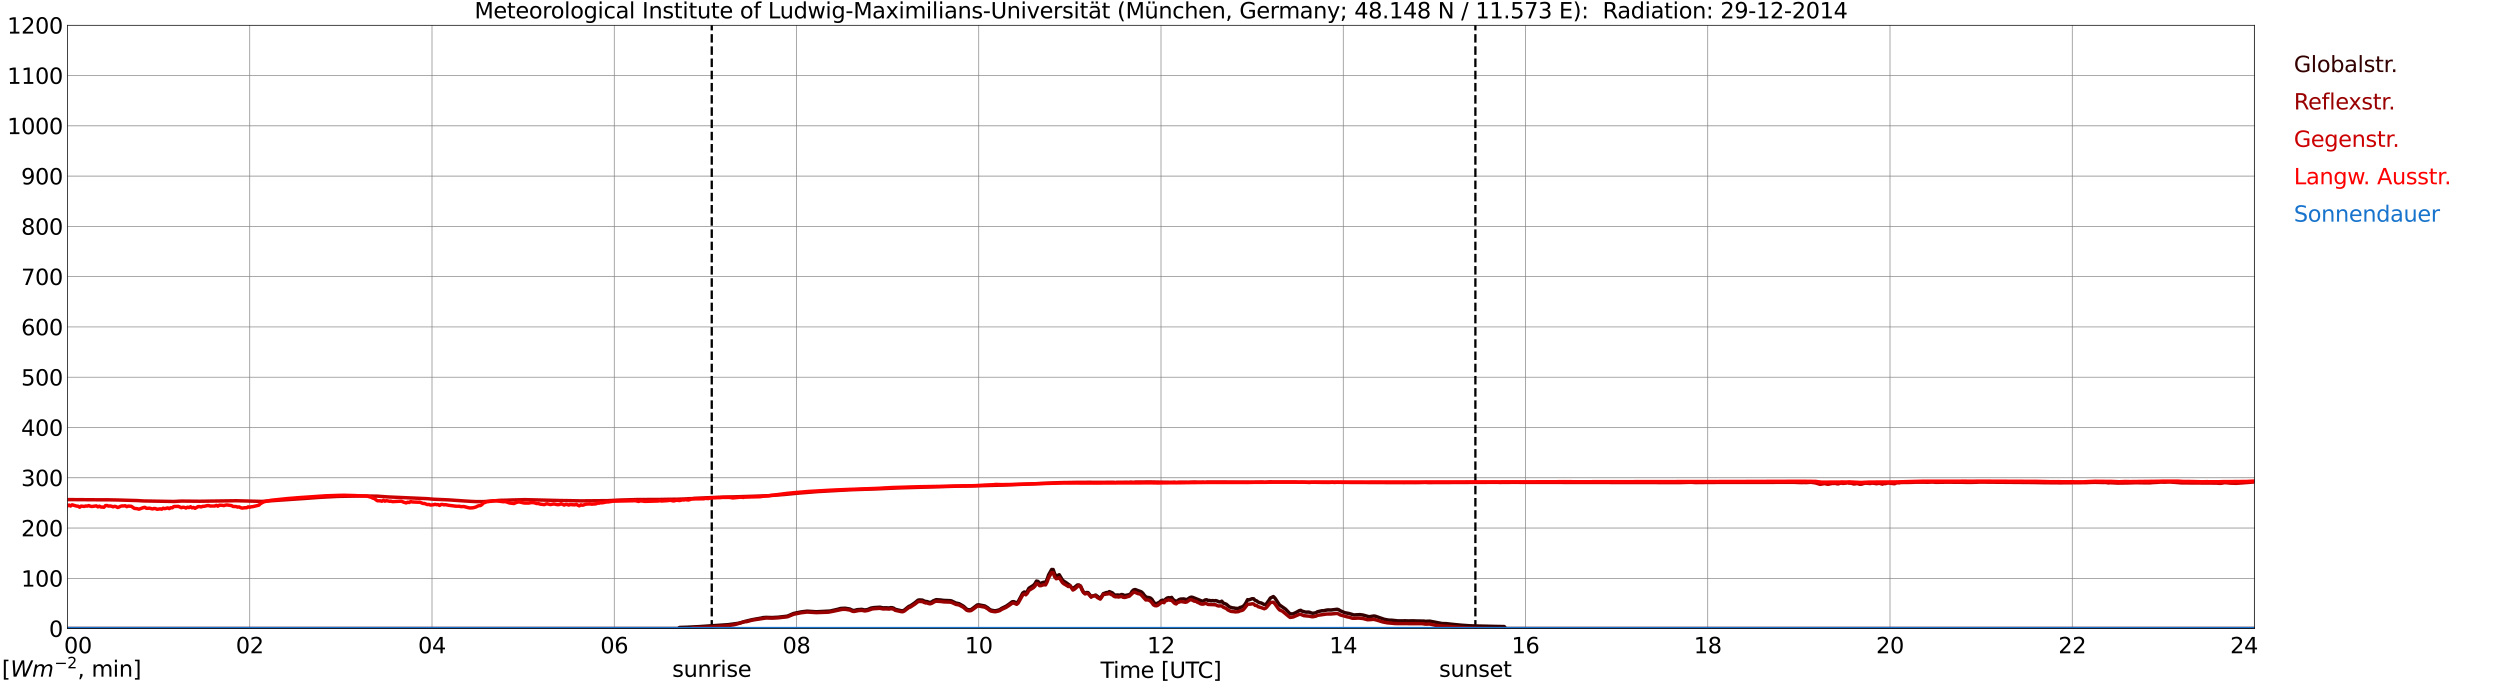 <?xml version="1.0" encoding="utf-8" standalone="no"?>
<!DOCTYPE svg PUBLIC "-//W3C//DTD SVG 1.1//EN"
  "http://www.w3.org/Graphics/SVG/1.1/DTD/svg11.dtd">
<svg xmlns:xlink="http://www.w3.org/1999/xlink" width="1085.4pt" height="296.64pt" viewBox="0 0 1085.4 296.64" xmlns="http://www.w3.org/2000/svg" version="1.1">
 <defs>
  <style type="text/css">*{stroke-linejoin: round; stroke-linecap: butt}</style>
 </defs>
 <g id="figure_1">
  <g id="patch_1">
   <path d="M 0 296.64 
L 1085.4 296.64 
L 1085.4 0 
L 0 0 
z
" style="fill: #ffffff"/>
  </g>
  <g id="axes_1">
   <g id="patch_2">
    <path d="M 29.306 272.909 
L 978.814 272.909 
L 978.814 10.976 
L 29.306 10.976 
z
" style="fill: #ffffff"/>
   </g>
   <g id="patch_3">
    <path d="M 978.814 272.909 
L 978.814 272.909 
L 978.814 10.976 
L 978.814 10.976 
z
" clip-path="url(#p13c182d140)" style="fill: #d3d3d3; opacity: 0.25; stroke: #d3d3d3; stroke-linejoin: miter"/>
   </g>
   <g id="matplotlib.axis_1">
    <g id="xtick_1">
     <g id="line2d_1">
      <path d="M 29.306 272.909 
L 29.306 10.976 
" clip-path="url(#p13c182d140)" style="fill: none; stroke: #808080; stroke-width: 0.3; stroke-linecap: square"/>
     </g>
     <g id="line2d_2"/>
     <g id="text_1">
      <!--    00 -->
      <g transform="translate(18.733 283.627) scale(0.095 -0.095)">
       <defs>
        <path id="DejaVuSans-20" transform="scale(0.016)"/>
        <path id="DejaVuSans-30" d="M 2034 4250 
Q 1547 4250 1301 3770 
Q 1056 3291 1056 2328 
Q 1056 1369 1301 889 
Q 1547 409 2034 409 
Q 2525 409 2770 889 
Q 3016 1369 3016 2328 
Q 3016 3291 2770 3770 
Q 2525 4250 2034 4250 
z
M 2034 4750 
Q 2819 4750 3233 4129 
Q 3647 3509 3647 2328 
Q 3647 1150 3233 529 
Q 2819 -91 2034 -91 
Q 1250 -91 836 529 
Q 422 1150 422 2328 
Q 422 3509 836 4129 
Q 1250 4750 2034 4750 
z
" transform="scale(0.016)"/>
       </defs>
       <use xlink:href="#DejaVuSans-20"/>
       <use xlink:href="#DejaVuSans-20" transform="translate(31.787 0)"/>
       <use xlink:href="#DejaVuSans-20" transform="translate(63.574 0)"/>
       <use xlink:href="#DejaVuSans-30" transform="translate(95.361 0)"/>
       <use xlink:href="#DejaVuSans-30" transform="translate(158.984 0)"/>
      </g>
     </g>
    </g>
    <g id="xtick_2">
     <g id="line2d_3">
      <path d="M 108.431 272.909 
L 108.431 10.976 
" clip-path="url(#p13c182d140)" style="fill: none; stroke: #808080; stroke-width: 0.3; stroke-linecap: square"/>
     </g>
     <g id="line2d_4"/>
     <g id="text_2">
      <!-- 02 -->
      <g transform="translate(102.387 283.627) scale(0.095 -0.095)">
       <defs>
        <path id="DejaVuSans-32" d="M 1228 531 
L 3431 531 
L 3431 0 
L 469 0 
L 469 531 
Q 828 903 1448 1529 
Q 2069 2156 2228 2338 
Q 2531 2678 2651 2914 
Q 2772 3150 2772 3378 
Q 2772 3750 2511 3984 
Q 2250 4219 1831 4219 
Q 1534 4219 1204 4116 
Q 875 4013 500 3803 
L 500 4441 
Q 881 4594 1212 4672 
Q 1544 4750 1819 4750 
Q 2544 4750 2975 4387 
Q 3406 4025 3406 3419 
Q 3406 3131 3298 2873 
Q 3191 2616 2906 2266 
Q 2828 2175 2409 1742 
Q 1991 1309 1228 531 
z
" transform="scale(0.016)"/>
       </defs>
       <use xlink:href="#DejaVuSans-30"/>
       <use xlink:href="#DejaVuSans-32" transform="translate(63.623 0)"/>
      </g>
     </g>
    </g>
    <g id="xtick_3">
     <g id="line2d_5">
      <path d="M 187.557 272.909 
L 187.557 10.976 
" clip-path="url(#p13c182d140)" style="fill: none; stroke: #808080; stroke-width: 0.3; stroke-linecap: square"/>
     </g>
     <g id="line2d_6"/>
     <g id="text_3">
      <!-- 04 -->
      <g transform="translate(181.513 283.627) scale(0.095 -0.095)">
       <defs>
        <path id="DejaVuSans-34" d="M 2419 4116 
L 825 1625 
L 2419 1625 
L 2419 4116 
z
M 2253 4666 
L 3047 4666 
L 3047 1625 
L 3713 1625 
L 3713 1100 
L 3047 1100 
L 3047 0 
L 2419 0 
L 2419 1100 
L 313 1100 
L 313 1709 
L 2253 4666 
z
" transform="scale(0.016)"/>
       </defs>
       <use xlink:href="#DejaVuSans-30"/>
       <use xlink:href="#DejaVuSans-34" transform="translate(63.623 0)"/>
      </g>
     </g>
    </g>
    <g id="xtick_4">
     <g id="line2d_7">
      <path d="M 266.683 272.909 
L 266.683 10.976 
" clip-path="url(#p13c182d140)" style="fill: none; stroke: #808080; stroke-width: 0.3; stroke-linecap: square"/>
     </g>
     <g id="line2d_8"/>
     <g id="text_4">
      <!-- 06 -->
      <g transform="translate(260.638 283.627) scale(0.095 -0.095)">
       <defs>
        <path id="DejaVuSans-36" d="M 2113 2584 
Q 1688 2584 1439 2293 
Q 1191 2003 1191 1497 
Q 1191 994 1439 701 
Q 1688 409 2113 409 
Q 2538 409 2786 701 
Q 3034 994 3034 1497 
Q 3034 2003 2786 2293 
Q 2538 2584 2113 2584 
z
M 3366 4563 
L 3366 3988 
Q 3128 4100 2886 4159 
Q 2644 4219 2406 4219 
Q 1781 4219 1451 3797 
Q 1122 3375 1075 2522 
Q 1259 2794 1537 2939 
Q 1816 3084 2150 3084 
Q 2853 3084 3261 2657 
Q 3669 2231 3669 1497 
Q 3669 778 3244 343 
Q 2819 -91 2113 -91 
Q 1303 -91 875 529 
Q 447 1150 447 2328 
Q 447 3434 972 4092 
Q 1497 4750 2381 4750 
Q 2619 4750 2861 4703 
Q 3103 4656 3366 4563 
z
" transform="scale(0.016)"/>
       </defs>
       <use xlink:href="#DejaVuSans-30"/>
       <use xlink:href="#DejaVuSans-36" transform="translate(63.623 0)"/>
      </g>
     </g>
    </g>
    <g id="xtick_5">
     <g id="line2d_9">
      <path d="M 345.808 272.909 
L 345.808 10.976 
" clip-path="url(#p13c182d140)" style="fill: none; stroke: #808080; stroke-width: 0.3; stroke-linecap: square"/>
     </g>
     <g id="line2d_10"/>
     <g id="text_5">
      <!-- 08 -->
      <g transform="translate(339.764 283.627) scale(0.095 -0.095)">
       <defs>
        <path id="DejaVuSans-38" d="M 2034 2216 
Q 1584 2216 1326 1975 
Q 1069 1734 1069 1313 
Q 1069 891 1326 650 
Q 1584 409 2034 409 
Q 2484 409 2743 651 
Q 3003 894 3003 1313 
Q 3003 1734 2745 1975 
Q 2488 2216 2034 2216 
z
M 1403 2484 
Q 997 2584 770 2862 
Q 544 3141 544 3541 
Q 544 4100 942 4425 
Q 1341 4750 2034 4750 
Q 2731 4750 3128 4425 
Q 3525 4100 3525 3541 
Q 3525 3141 3298 2862 
Q 3072 2584 2669 2484 
Q 3125 2378 3379 2068 
Q 3634 1759 3634 1313 
Q 3634 634 3220 271 
Q 2806 -91 2034 -91 
Q 1263 -91 848 271 
Q 434 634 434 1313 
Q 434 1759 690 2068 
Q 947 2378 1403 2484 
z
M 1172 3481 
Q 1172 3119 1398 2916 
Q 1625 2713 2034 2713 
Q 2441 2713 2670 2916 
Q 2900 3119 2900 3481 
Q 2900 3844 2670 4047 
Q 2441 4250 2034 4250 
Q 1625 4250 1398 4047 
Q 1172 3844 1172 3481 
z
" transform="scale(0.016)"/>
       </defs>
       <use xlink:href="#DejaVuSans-30"/>
       <use xlink:href="#DejaVuSans-38" transform="translate(63.623 0)"/>
      </g>
     </g>
    </g>
    <g id="xtick_6">
     <g id="line2d_11">
      <path d="M 424.934 272.909 
L 424.934 10.976 
" clip-path="url(#p13c182d140)" style="fill: none; stroke: #808080; stroke-width: 0.3; stroke-linecap: square"/>
     </g>
     <g id="line2d_12"/>
     <g id="text_6">
      <!-- 10 -->
      <g transform="translate(418.89 283.627) scale(0.095 -0.095)">
       <defs>
        <path id="DejaVuSans-31" d="M 794 531 
L 1825 531 
L 1825 4091 
L 703 3866 
L 703 4441 
L 1819 4666 
L 2450 4666 
L 2450 531 
L 3481 531 
L 3481 0 
L 794 0 
L 794 531 
z
" transform="scale(0.016)"/>
       </defs>
       <use xlink:href="#DejaVuSans-31"/>
       <use xlink:href="#DejaVuSans-30" transform="translate(63.623 0)"/>
      </g>
     </g>
    </g>
    <g id="xtick_7">
     <g id="line2d_13">
      <path d="M 504.06 272.909 
L 504.06 10.976 
" clip-path="url(#p13c182d140)" style="fill: none; stroke: #808080; stroke-width: 0.3; stroke-linecap: square"/>
     </g>
     <g id="line2d_14"/>
     <g id="text_7">
      <!-- 12 -->
      <g transform="translate(498.015 283.627) scale(0.095 -0.095)">
       <use xlink:href="#DejaVuSans-31"/>
       <use xlink:href="#DejaVuSans-32" transform="translate(63.623 0)"/>
      </g>
     </g>
    </g>
    <g id="xtick_8">
     <g id="line2d_15">
      <path d="M 583.185 272.909 
L 583.185 10.976 
" clip-path="url(#p13c182d140)" style="fill: none; stroke: #808080; stroke-width: 0.3; stroke-linecap: square"/>
     </g>
     <g id="line2d_16"/>
     <g id="text_8">
      <!-- 14 -->
      <g transform="translate(577.141 283.627) scale(0.095 -0.095)">
       <use xlink:href="#DejaVuSans-31"/>
       <use xlink:href="#DejaVuSans-34" transform="translate(63.623 0)"/>
      </g>
     </g>
    </g>
    <g id="xtick_9">
     <g id="line2d_17">
      <path d="M 662.311 272.909 
L 662.311 10.976 
" clip-path="url(#p13c182d140)" style="fill: none; stroke: #808080; stroke-width: 0.3; stroke-linecap: square"/>
     </g>
     <g id="line2d_18"/>
     <g id="text_9">
      <!-- 16 -->
      <g transform="translate(656.267 283.627) scale(0.095 -0.095)">
       <use xlink:href="#DejaVuSans-31"/>
       <use xlink:href="#DejaVuSans-36" transform="translate(63.623 0)"/>
      </g>
     </g>
    </g>
    <g id="xtick_10">
     <g id="line2d_19">
      <path d="M 741.437 272.909 
L 741.437 10.976 
" clip-path="url(#p13c182d140)" style="fill: none; stroke: #808080; stroke-width: 0.3; stroke-linecap: square"/>
     </g>
     <g id="line2d_20"/>
     <g id="text_10">
      <!-- 18 -->
      <g transform="translate(735.392 283.627) scale(0.095 -0.095)">
       <use xlink:href="#DejaVuSans-31"/>
       <use xlink:href="#DejaVuSans-38" transform="translate(63.623 0)"/>
      </g>
     </g>
    </g>
    <g id="xtick_11">
     <g id="line2d_21">
      <path d="M 820.562 272.909 
L 820.562 10.976 
" clip-path="url(#p13c182d140)" style="fill: none; stroke: #808080; stroke-width: 0.3; stroke-linecap: square"/>
     </g>
     <g id="line2d_22"/>
     <g id="text_11">
      <!-- 20 -->
      <g transform="translate(814.518 283.627) scale(0.095 -0.095)">
       <use xlink:href="#DejaVuSans-32"/>
       <use xlink:href="#DejaVuSans-30" transform="translate(63.623 0)"/>
      </g>
     </g>
    </g>
    <g id="xtick_12">
     <g id="line2d_23">
      <path d="M 899.688 272.909 
L 899.688 10.976 
" clip-path="url(#p13c182d140)" style="fill: none; stroke: #808080; stroke-width: 0.3; stroke-linecap: square"/>
     </g>
     <g id="line2d_24"/>
     <g id="text_12">
      <!-- 22 -->
      <g transform="translate(893.644 283.627) scale(0.095 -0.095)">
       <use xlink:href="#DejaVuSans-32"/>
       <use xlink:href="#DejaVuSans-32" transform="translate(63.623 0)"/>
      </g>
     </g>
    </g>
    <g id="xtick_13">
     <g id="line2d_25">
      <path d="M 978.814 272.909 
L 978.814 10.976 
" clip-path="url(#p13c182d140)" style="fill: none; stroke: #808080; stroke-width: 0.3; stroke-linecap: square"/>
     </g>
     <g id="line2d_26"/>
     <g id="text_13">
      <!-- 24    -->
      <g transform="translate(968.241 283.627) scale(0.095 -0.095)">
       <use xlink:href="#DejaVuSans-32"/>
       <use xlink:href="#DejaVuSans-34" transform="translate(63.623 0)"/>
       <use xlink:href="#DejaVuSans-20" transform="translate(127.246 0)"/>
       <use xlink:href="#DejaVuSans-20" transform="translate(159.033 0)"/>
       <use xlink:href="#DejaVuSans-20" transform="translate(190.82 0)"/>
      </g>
     </g>
    </g>
    <g id="text_14">
     <!-- Time [UTC] -->
     <g transform="translate(477.806 294.322) scale(0.095 -0.095)">
      <defs>
       <path id="DejaVuSans-54" d="M -19 4666 
L 3928 4666 
L 3928 4134 
L 2272 4134 
L 2272 0 
L 1638 0 
L 1638 4134 
L -19 4134 
L -19 4666 
z
" transform="scale(0.016)"/>
       <path id="DejaVuSans-69" d="M 603 3500 
L 1178 3500 
L 1178 0 
L 603 0 
L 603 3500 
z
M 603 4863 
L 1178 4863 
L 1178 4134 
L 603 4134 
L 603 4863 
z
" transform="scale(0.016)"/>
       <path id="DejaVuSans-6d" d="M 3328 2828 
Q 3544 3216 3844 3400 
Q 4144 3584 4550 3584 
Q 5097 3584 5394 3201 
Q 5691 2819 5691 2113 
L 5691 0 
L 5113 0 
L 5113 2094 
Q 5113 2597 4934 2840 
Q 4756 3084 4391 3084 
Q 3944 3084 3684 2787 
Q 3425 2491 3425 1978 
L 3425 0 
L 2847 0 
L 2847 2094 
Q 2847 2600 2669 2842 
Q 2491 3084 2119 3084 
Q 1678 3084 1418 2786 
Q 1159 2488 1159 1978 
L 1159 0 
L 581 0 
L 581 3500 
L 1159 3500 
L 1159 2956 
Q 1356 3278 1631 3431 
Q 1906 3584 2284 3584 
Q 2666 3584 2933 3390 
Q 3200 3197 3328 2828 
z
" transform="scale(0.016)"/>
       <path id="DejaVuSans-65" d="M 3597 1894 
L 3597 1613 
L 953 1613 
Q 991 1019 1311 708 
Q 1631 397 2203 397 
Q 2534 397 2845 478 
Q 3156 559 3463 722 
L 3463 178 
Q 3153 47 2828 -22 
Q 2503 -91 2169 -91 
Q 1331 -91 842 396 
Q 353 884 353 1716 
Q 353 2575 817 3079 
Q 1281 3584 2069 3584 
Q 2775 3584 3186 3129 
Q 3597 2675 3597 1894 
z
M 3022 2063 
Q 3016 2534 2758 2815 
Q 2500 3097 2075 3097 
Q 1594 3097 1305 2825 
Q 1016 2553 972 2059 
L 3022 2063 
z
" transform="scale(0.016)"/>
       <path id="DejaVuSans-5b" d="M 550 4863 
L 1875 4863 
L 1875 4416 
L 1125 4416 
L 1125 -397 
L 1875 -397 
L 1875 -844 
L 550 -844 
L 550 4863 
z
" transform="scale(0.016)"/>
       <path id="DejaVuSans-55" d="M 556 4666 
L 1191 4666 
L 1191 1831 
Q 1191 1081 1462 751 
Q 1734 422 2344 422 
Q 2950 422 3222 751 
Q 3494 1081 3494 1831 
L 3494 4666 
L 4128 4666 
L 4128 1753 
Q 4128 841 3676 375 
Q 3225 -91 2344 -91 
Q 1459 -91 1007 375 
Q 556 841 556 1753 
L 556 4666 
z
" transform="scale(0.016)"/>
       <path id="DejaVuSans-43" d="M 4122 4306 
L 4122 3641 
Q 3803 3938 3442 4084 
Q 3081 4231 2675 4231 
Q 1875 4231 1450 3742 
Q 1025 3253 1025 2328 
Q 1025 1406 1450 917 
Q 1875 428 2675 428 
Q 3081 428 3442 575 
Q 3803 722 4122 1019 
L 4122 359 
Q 3791 134 3420 21 
Q 3050 -91 2638 -91 
Q 1578 -91 968 557 
Q 359 1206 359 2328 
Q 359 3453 968 4101 
Q 1578 4750 2638 4750 
Q 3056 4750 3426 4639 
Q 3797 4528 4122 4306 
z
" transform="scale(0.016)"/>
       <path id="DejaVuSans-5d" d="M 1947 4863 
L 1947 -844 
L 622 -844 
L 622 -397 
L 1369 -397 
L 1369 4416 
L 622 4416 
L 622 4863 
L 1947 4863 
z
" transform="scale(0.016)"/>
      </defs>
      <use xlink:href="#DejaVuSans-54"/>
      <use xlink:href="#DejaVuSans-69" transform="translate(57.959 0)"/>
      <use xlink:href="#DejaVuSans-6d" transform="translate(85.742 0)"/>
      <use xlink:href="#DejaVuSans-65" transform="translate(183.154 0)"/>
      <use xlink:href="#DejaVuSans-20" transform="translate(244.678 0)"/>
      <use xlink:href="#DejaVuSans-5b" transform="translate(276.465 0)"/>
      <use xlink:href="#DejaVuSans-55" transform="translate(315.479 0)"/>
      <use xlink:href="#DejaVuSans-54" transform="translate(388.672 0)"/>
      <use xlink:href="#DejaVuSans-43" transform="translate(443.881 0)"/>
      <use xlink:href="#DejaVuSans-5d" transform="translate(513.705 0)"/>
     </g>
    </g>
   </g>
   <g id="matplotlib.axis_2">
    <g id="ytick_1">
     <g id="line2d_27">
      <path d="M 29.306 272.909 
L 978.814 272.909 
" clip-path="url(#p13c182d140)" style="fill: none; stroke: #808080; stroke-width: 0.3; stroke-linecap: square"/>
     </g>
     <g id="line2d_28"/>
     <g id="text_15">
      <!-- 0 -->
      <g transform="translate(21.261 276.518) scale(0.095 -0.095)">
       <use xlink:href="#DejaVuSans-30"/>
      </g>
     </g>
    </g>
    <g id="ytick_2">
     <g id="line2d_29">
      <path d="M 29.306 251.081 
L 978.814 251.081 
" clip-path="url(#p13c182d140)" style="fill: none; stroke: #808080; stroke-width: 0.3; stroke-linecap: square"/>
     </g>
     <g id="line2d_30"/>
     <g id="text_16">
      <!-- 100 -->
      <g transform="translate(9.173 254.69) scale(0.095 -0.095)">
       <use xlink:href="#DejaVuSans-31"/>
       <use xlink:href="#DejaVuSans-30" transform="translate(63.623 0)"/>
       <use xlink:href="#DejaVuSans-30" transform="translate(127.246 0)"/>
      </g>
     </g>
    </g>
    <g id="ytick_3">
     <g id="line2d_31">
      <path d="M 29.306 229.253 
L 978.814 229.253 
" clip-path="url(#p13c182d140)" style="fill: none; stroke: #808080; stroke-width: 0.3; stroke-linecap: square"/>
     </g>
     <g id="line2d_32"/>
     <g id="text_17">
      <!-- 200 -->
      <g transform="translate(9.173 232.863) scale(0.095 -0.095)">
       <use xlink:href="#DejaVuSans-32"/>
       <use xlink:href="#DejaVuSans-30" transform="translate(63.623 0)"/>
       <use xlink:href="#DejaVuSans-30" transform="translate(127.246 0)"/>
      </g>
     </g>
    </g>
    <g id="ytick_4">
     <g id="line2d_33">
      <path d="M 29.306 207.426 
L 978.814 207.426 
" clip-path="url(#p13c182d140)" style="fill: none; stroke: #808080; stroke-width: 0.3; stroke-linecap: square"/>
     </g>
     <g id="line2d_34"/>
     <g id="text_18">
      <!-- 300 -->
      <g transform="translate(9.173 211.035) scale(0.095 -0.095)">
       <defs>
        <path id="DejaVuSans-33" d="M 2597 2516 
Q 3050 2419 3304 2112 
Q 3559 1806 3559 1356 
Q 3559 666 3084 287 
Q 2609 -91 1734 -91 
Q 1441 -91 1130 -33 
Q 819 25 488 141 
L 488 750 
Q 750 597 1062 519 
Q 1375 441 1716 441 
Q 2309 441 2620 675 
Q 2931 909 2931 1356 
Q 2931 1769 2642 2001 
Q 2353 2234 1838 2234 
L 1294 2234 
L 1294 2753 
L 1863 2753 
Q 2328 2753 2575 2939 
Q 2822 3125 2822 3475 
Q 2822 3834 2567 4026 
Q 2313 4219 1838 4219 
Q 1578 4219 1281 4162 
Q 984 4106 628 3988 
L 628 4550 
Q 988 4650 1302 4700 
Q 1616 4750 1894 4750 
Q 2613 4750 3031 4423 
Q 3450 4097 3450 3541 
Q 3450 3153 3228 2886 
Q 3006 2619 2597 2516 
z
" transform="scale(0.016)"/>
       </defs>
       <use xlink:href="#DejaVuSans-33"/>
       <use xlink:href="#DejaVuSans-30" transform="translate(63.623 0)"/>
       <use xlink:href="#DejaVuSans-30" transform="translate(127.246 0)"/>
      </g>
     </g>
    </g>
    <g id="ytick_5">
     <g id="line2d_35">
      <path d="M 29.306 185.598 
L 978.814 185.598 
" clip-path="url(#p13c182d140)" style="fill: none; stroke: #808080; stroke-width: 0.3; stroke-linecap: square"/>
     </g>
     <g id="line2d_36"/>
     <g id="text_19">
      <!-- 400 -->
      <g transform="translate(9.173 189.207) scale(0.095 -0.095)">
       <use xlink:href="#DejaVuSans-34"/>
       <use xlink:href="#DejaVuSans-30" transform="translate(63.623 0)"/>
       <use xlink:href="#DejaVuSans-30" transform="translate(127.246 0)"/>
      </g>
     </g>
    </g>
    <g id="ytick_6">
     <g id="line2d_37">
      <path d="M 29.306 163.77 
L 978.814 163.77 
" clip-path="url(#p13c182d140)" style="fill: none; stroke: #808080; stroke-width: 0.3; stroke-linecap: square"/>
     </g>
     <g id="line2d_38"/>
     <g id="text_20">
      <!-- 500 -->
      <g transform="translate(9.173 167.379) scale(0.095 -0.095)">
       <defs>
        <path id="DejaVuSans-35" d="M 691 4666 
L 3169 4666 
L 3169 4134 
L 1269 4134 
L 1269 2991 
Q 1406 3038 1543 3061 
Q 1681 3084 1819 3084 
Q 2600 3084 3056 2656 
Q 3513 2228 3513 1497 
Q 3513 744 3044 326 
Q 2575 -91 1722 -91 
Q 1428 -91 1123 -41 
Q 819 9 494 109 
L 494 744 
Q 775 591 1075 516 
Q 1375 441 1709 441 
Q 2250 441 2565 725 
Q 2881 1009 2881 1497 
Q 2881 1984 2565 2268 
Q 2250 2553 1709 2553 
Q 1456 2553 1204 2497 
Q 953 2441 691 2322 
L 691 4666 
z
" transform="scale(0.016)"/>
       </defs>
       <use xlink:href="#DejaVuSans-35"/>
       <use xlink:href="#DejaVuSans-30" transform="translate(63.623 0)"/>
       <use xlink:href="#DejaVuSans-30" transform="translate(127.246 0)"/>
      </g>
     </g>
    </g>
    <g id="ytick_7">
     <g id="line2d_39">
      <path d="M 29.306 141.942 
L 978.814 141.942 
" clip-path="url(#p13c182d140)" style="fill: none; stroke: #808080; stroke-width: 0.3; stroke-linecap: square"/>
     </g>
     <g id="line2d_40"/>
     <g id="text_21">
      <!-- 600 -->
      <g transform="translate(9.173 145.551) scale(0.095 -0.095)">
       <use xlink:href="#DejaVuSans-36"/>
       <use xlink:href="#DejaVuSans-30" transform="translate(63.623 0)"/>
       <use xlink:href="#DejaVuSans-30" transform="translate(127.246 0)"/>
      </g>
     </g>
    </g>
    <g id="ytick_8">
     <g id="line2d_41">
      <path d="M 29.306 120.114 
L 978.814 120.114 
" clip-path="url(#p13c182d140)" style="fill: none; stroke: #808080; stroke-width: 0.3; stroke-linecap: square"/>
     </g>
     <g id="line2d_42"/>
     <g id="text_22">
      <!-- 700 -->
      <g transform="translate(9.173 123.724) scale(0.095 -0.095)">
       <defs>
        <path id="DejaVuSans-37" d="M 525 4666 
L 3525 4666 
L 3525 4397 
L 1831 0 
L 1172 0 
L 2766 4134 
L 525 4134 
L 525 4666 
z
" transform="scale(0.016)"/>
       </defs>
       <use xlink:href="#DejaVuSans-37"/>
       <use xlink:href="#DejaVuSans-30" transform="translate(63.623 0)"/>
       <use xlink:href="#DejaVuSans-30" transform="translate(127.246 0)"/>
      </g>
     </g>
    </g>
    <g id="ytick_9">
     <g id="line2d_43">
      <path d="M 29.306 98.287 
L 978.814 98.287 
" clip-path="url(#p13c182d140)" style="fill: none; stroke: #808080; stroke-width: 0.3; stroke-linecap: square"/>
     </g>
     <g id="line2d_44"/>
     <g id="text_23">
      <!-- 800 -->
      <g transform="translate(9.173 101.896) scale(0.095 -0.095)">
       <use xlink:href="#DejaVuSans-38"/>
       <use xlink:href="#DejaVuSans-30" transform="translate(63.623 0)"/>
       <use xlink:href="#DejaVuSans-30" transform="translate(127.246 0)"/>
      </g>
     </g>
    </g>
    <g id="ytick_10">
     <g id="line2d_45">
      <path d="M 29.306 76.459 
L 978.814 76.459 
" clip-path="url(#p13c182d140)" style="fill: none; stroke: #808080; stroke-width: 0.3; stroke-linecap: square"/>
     </g>
     <g id="line2d_46"/>
     <g id="text_24">
      <!-- 900 -->
      <g transform="translate(9.173 80.068) scale(0.095 -0.095)">
       <defs>
        <path id="DejaVuSans-39" d="M 703 97 
L 703 672 
Q 941 559 1184 500 
Q 1428 441 1663 441 
Q 2288 441 2617 861 
Q 2947 1281 2994 2138 
Q 2813 1869 2534 1725 
Q 2256 1581 1919 1581 
Q 1219 1581 811 2004 
Q 403 2428 403 3163 
Q 403 3881 828 4315 
Q 1253 4750 1959 4750 
Q 2769 4750 3195 4129 
Q 3622 3509 3622 2328 
Q 3622 1225 3098 567 
Q 2575 -91 1691 -91 
Q 1453 -91 1209 -44 
Q 966 3 703 97 
z
M 1959 2075 
Q 2384 2075 2632 2365 
Q 2881 2656 2881 3163 
Q 2881 3666 2632 3958 
Q 2384 4250 1959 4250 
Q 1534 4250 1286 3958 
Q 1038 3666 1038 3163 
Q 1038 2656 1286 2365 
Q 1534 2075 1959 2075 
z
" transform="scale(0.016)"/>
       </defs>
       <use xlink:href="#DejaVuSans-39"/>
       <use xlink:href="#DejaVuSans-30" transform="translate(63.623 0)"/>
       <use xlink:href="#DejaVuSans-30" transform="translate(127.246 0)"/>
      </g>
     </g>
    </g>
    <g id="ytick_11">
     <g id="line2d_47">
      <path d="M 29.306 54.631 
L 978.814 54.631 
" clip-path="url(#p13c182d140)" style="fill: none; stroke: #808080; stroke-width: 0.3; stroke-linecap: square"/>
     </g>
     <g id="line2d_48"/>
     <g id="text_25">
      <!-- 1000 -->
      <g transform="translate(3.128 58.24) scale(0.095 -0.095)">
       <use xlink:href="#DejaVuSans-31"/>
       <use xlink:href="#DejaVuSans-30" transform="translate(63.623 0)"/>
       <use xlink:href="#DejaVuSans-30" transform="translate(127.246 0)"/>
       <use xlink:href="#DejaVuSans-30" transform="translate(190.869 0)"/>
      </g>
     </g>
    </g>
    <g id="ytick_12">
     <g id="line2d_49">
      <path d="M 29.306 32.803 
L 978.814 32.803 
" clip-path="url(#p13c182d140)" style="fill: none; stroke: #808080; stroke-width: 0.3; stroke-linecap: square"/>
     </g>
     <g id="line2d_50"/>
     <g id="text_26">
      <!-- 1100 -->
      <g transform="translate(3.128 36.413) scale(0.095 -0.095)">
       <use xlink:href="#DejaVuSans-31"/>
       <use xlink:href="#DejaVuSans-31" transform="translate(63.623 0)"/>
       <use xlink:href="#DejaVuSans-30" transform="translate(127.246 0)"/>
       <use xlink:href="#DejaVuSans-30" transform="translate(190.869 0)"/>
      </g>
     </g>
    </g>
    <g id="ytick_13">
     <g id="line2d_51">
      <path d="M 29.306 10.976 
L 978.814 10.976 
" clip-path="url(#p13c182d140)" style="fill: none; stroke: #808080; stroke-width: 0.3; stroke-linecap: square"/>
     </g>
     <g id="line2d_52"/>
     <g id="text_27">
      <!-- 1200 -->
      <g transform="translate(3.128 14.585) scale(0.095 -0.095)">
       <use xlink:href="#DejaVuSans-31"/>
       <use xlink:href="#DejaVuSans-32" transform="translate(63.623 0)"/>
       <use xlink:href="#DejaVuSans-30" transform="translate(127.246 0)"/>
       <use xlink:href="#DejaVuSans-30" transform="translate(190.869 0)"/>
      </g>
     </g>
    </g>
   </g>
   <g id="line2d_53">
    <path d="M 309.015 272.909 
L 309.015 10.976 
" clip-path="url(#p13c182d140)" style="fill: none; stroke-dasharray: 3.7,1.6; stroke-dashoffset: 0; stroke: #000000"/>
   </g>
   <g id="line2d_54">
    <path d="M 640.552 272.909 
L 640.552 10.976 
" clip-path="url(#p13c182d140)" style="fill: none; stroke-dasharray: 3.7,1.6; stroke-dashoffset: 0; stroke: #000000"/>
   </g>
   <g id="line2d_55">
    <path d="M 29.306 272.909 
L 294.377 272.909 
L 295.036 272.409 
L 298.333 272.309 
L 303.608 272.047 
L 316.136 271.204 
L 320.752 270.58 
L 324.708 269.475 
L 326.686 269.013 
L 330.643 268.31 
L 331.302 268.129 
L 332.621 268.048 
L 335.258 268.109 
L 337.896 267.967 
L 341.852 267.504 
L 343.171 266.943 
L 344.49 266.358 
L 347.787 265.655 
L 350.424 265.335 
L 354.38 265.596 
L 360.315 265.293 
L 363.612 264.551 
L 364.93 264.169 
L 366.909 264.069 
L 368.887 264.389 
L 370.206 264.992 
L 370.865 265.053 
L 372.184 264.691 
L 374.162 264.551 
L 375.481 264.833 
L 376.799 264.59 
L 378.118 264.007 
L 379.437 263.787 
L 382.074 263.625 
L 383.393 263.907 
L 384.712 263.868 
L 386.031 263.968 
L 386.69 263.807 
L 387.349 263.846 
L 388.009 264.049 
L 388.668 264.531 
L 391.306 265.153 
L 391.965 265.173 
L 392.624 264.872 
L 393.943 263.787 
L 394.603 263.263 
L 395.262 263.023 
L 397.24 261.657 
L 398.559 260.572 
L 399.218 260.45 
L 400.537 260.55 
L 401.196 260.912 
L 401.856 261.133 
L 402.515 261.174 
L 403.175 261.434 
L 403.834 261.556 
L 404.493 261.334 
L 405.153 260.873 
L 406.471 260.349 
L 408.45 260.491 
L 409.768 260.672 
L 412.406 260.773 
L 413.065 260.873 
L 415.043 261.816 
L 416.362 262.078 
L 417.681 262.822 
L 418.34 263.204 
L 419.659 264.451 
L 420.318 264.71 
L 420.978 264.752 
L 421.637 264.632 
L 422.956 263.667 
L 424.275 262.641 
L 424.934 262.58 
L 427.572 263.084 
L 428.89 263.907 
L 429.55 264.49 
L 430.209 264.872 
L 431.528 265.134 
L 432.187 265.173 
L 433.506 264.872 
L 434.165 264.61 
L 434.825 264.149 
L 436.803 263.185 
L 438.122 262.279 
L 439.44 261.275 
L 440.1 261.194 
L 441.419 261.777 
L 442.078 261.174 
L 444.056 257.435 
L 444.716 257.014 
L 445.375 257.415 
L 446.034 256.671 
L 446.694 255.405 
L 448.672 254.139 
L 449.331 253.436 
L 449.991 252.29 
L 450.65 252.41 
L 451.309 253.214 
L 451.969 253.235 
L 452.628 252.932 
L 453.287 252.792 
L 453.947 252.873 
L 454.606 251.507 
L 455.266 249.577 
L 456.584 247.246 
L 457.244 247.266 
L 457.903 249.195 
L 458.563 250.038 
L 459.222 249.878 
L 459.881 249.516 
L 461.2 251.727 
L 461.859 252.371 
L 462.519 252.731 
L 464.497 254.139 
L 465.156 255.023 
L 465.816 255.385 
L 466.475 255.043 
L 467.794 253.958 
L 468.453 254.019 
L 469.113 254.421 
L 470.431 257.195 
L 471.091 257.474 
L 471.75 257.234 
L 472.409 257.295 
L 473.069 258.118 
L 473.728 259.144 
L 474.388 258.762 
L 475.706 258.361 
L 477.685 259.808 
L 478.344 258.882 
L 479.003 257.756 
L 480.322 257.274 
L 480.981 257.234 
L 481.641 256.852 
L 482.96 257.415 
L 483.619 258.038 
L 484.278 258.481 
L 484.938 258.299 
L 486.256 258.4 
L 486.916 258.099 
L 487.575 258.219 
L 488.235 258.581 
L 490.213 258.179 
L 490.872 257.778 
L 491.532 256.671 
L 492.191 256.088 
L 492.85 255.949 
L 494.828 256.691 
L 495.488 256.933 
L 496.147 257.516 
L 496.807 258.42 
L 497.466 259.103 
L 498.125 259.384 
L 498.785 259.426 
L 499.444 259.627 
L 500.103 260.19 
L 500.763 261.233 
L 501.422 262.058 
L 502.082 262.098 
L 503.4 261.456 
L 504.06 260.832 
L 504.719 260.572 
L 505.379 260.812 
L 506.038 260.148 
L 506.697 259.646 
L 507.357 259.465 
L 508.016 259.607 
L 508.675 259.365 
L 509.335 260.31 
L 510.654 261.194 
L 511.972 260.29 
L 512.632 260.089 
L 513.95 260.028 
L 515.269 260.369 
L 516.588 259.465 
L 517.247 259.245 
L 517.907 259.384 
L 521.863 260.973 
L 522.522 260.932 
L 523.182 260.491 
L 523.841 260.369 
L 524.501 260.692 
L 525.16 260.692 
L 525.819 260.851 
L 526.479 260.731 
L 527.138 260.873 
L 527.797 260.751 
L 528.457 260.932 
L 529.116 261.255 
L 529.776 261.355 
L 530.435 261.013 
L 531.094 261.816 
L 532.413 262.32 
L 533.732 263.486 
L 535.051 263.907 
L 535.71 263.949 
L 536.369 264.108 
L 537.688 264.169 
L 538.348 263.746 
L 539.007 263.586 
L 539.666 263.285 
L 540.326 262.641 
L 540.985 261.637 
L 541.644 260.349 
L 542.304 260.43 
L 543.623 259.928 
L 544.282 259.967 
L 544.941 260.672 
L 545.601 260.873 
L 546.26 261.395 
L 546.919 261.657 
L 547.579 261.777 
L 548.898 262.46 
L 549.557 262.501 
L 550.876 260.692 
L 551.535 259.646 
L 552.854 259.002 
L 553.513 259.646 
L 555.491 262.621 
L 558.129 264.47 
L 560.107 266.52 
L 561.426 266.5 
L 562.745 265.876 
L 564.063 265.134 
L 564.723 264.972 
L 565.382 265.374 
L 566.701 265.717 
L 567.36 265.775 
L 568.02 265.717 
L 568.679 265.856 
L 569.338 266.138 
L 569.998 266.258 
L 571.317 266.037 
L 571.976 265.596 
L 573.954 265.153 
L 574.613 265.173 
L 575.932 264.872 
L 576.592 264.811 
L 577.91 264.833 
L 580.548 264.509 
L 581.207 264.71 
L 581.867 265.153 
L 583.845 265.998 
L 585.823 266.38 
L 587.801 266.983 
L 590.439 266.841 
L 591.757 267.022 
L 594.395 267.766 
L 596.373 267.445 
L 597.032 267.504 
L 599.011 268.187 
L 600.989 268.871 
L 602.967 269.233 
L 604.286 269.274 
L 606.923 269.556 
L 610.22 269.534 
L 611.539 269.576 
L 613.517 269.534 
L 615.495 269.615 
L 618.133 269.635 
L 618.792 269.757 
L 620.77 269.676 
L 626.045 270.7 
L 628.023 270.761 
L 630.661 271.062 
L 634.617 271.444 
L 637.914 271.665 
L 640.552 271.765 
L 649.783 271.968 
L 653.08 272.027 
L 653.739 272.909 
L 978.154 272.909 
L 978.154 272.909 
" clip-path="url(#p13c182d140)" style="fill: none; stroke: #330000; stroke-width: 1.5; stroke-linecap: square"/>
   </g>
   <g id="line2d_56">
    <path d="M 29.306 272.909 
L 299.652 272.909 
L 300.971 272.522 
L 309.543 272.199 
L 310.861 272.04 
L 312.18 271.937 
L 312.839 271.837 
L 314.158 271.798 
L 315.477 271.697 
L 318.774 271.235 
L 321.411 270.49 
L 323.39 269.829 
L 324.049 269.912 
L 326.686 269.216 
L 332.621 268.305 
L 335.258 268.364 
L 337.896 268.231 
L 341.852 267.795 
L 343.171 267.262 
L 344.49 266.708 
L 347.787 266.044 
L 350.424 265.738 
L 354.38 265.985 
L 359.655 265.795 
L 361.634 265.415 
L 365.59 264.577 
L 366.909 264.54 
L 368.887 264.843 
L 370.206 265.415 
L 370.865 265.472 
L 372.843 265.073 
L 374.162 264.996 
L 375.481 265.263 
L 376.799 265.033 
L 378.777 264.35 
L 381.415 264.141 
L 382.074 264.121 
L 383.393 264.387 
L 384.712 264.35 
L 386.031 264.444 
L 386.69 264.293 
L 387.349 264.33 
L 388.009 264.52 
L 388.668 264.977 
L 391.306 265.568 
L 391.965 265.586 
L 392.624 265.302 
L 393.943 264.274 
L 394.603 263.778 
L 395.262 263.551 
L 397.24 262.257 
L 398.559 261.229 
L 399.218 261.115 
L 400.537 261.209 
L 401.196 261.552 
L 401.856 261.761 
L 402.515 261.801 
L 403.175 262.047 
L 403.834 262.161 
L 404.493 261.951 
L 405.812 261.209 
L 406.471 261.019 
L 408.45 261.152 
L 409.768 261.325 
L 412.406 261.419 
L 413.065 261.515 
L 415.043 262.41 
L 416.362 262.656 
L 417.681 263.359 
L 418.34 263.721 
L 419.659 264.9 
L 420.318 265.149 
L 420.978 265.186 
L 421.637 265.073 
L 422.956 264.16 
L 424.275 263.189 
L 424.934 263.132 
L 427.572 263.608 
L 428.89 264.387 
L 429.55 264.939 
L 430.209 265.302 
L 431.528 265.548 
L 432.187 265.586 
L 433.506 265.302 
L 434.165 265.053 
L 434.825 264.616 
L 436.803 263.702 
L 438.122 262.846 
L 439.44 261.895 
L 440.1 261.818 
L 441.419 262.37 
L 442.078 261.801 
L 444.056 258.26 
L 444.716 257.861 
L 445.375 258.243 
L 446.034 257.538 
L 446.694 256.339 
L 448.672 255.141 
L 449.331 254.475 
L 449.991 253.39 
L 450.65 253.504 
L 451.309 254.266 
L 451.969 254.283 
L 452.628 253.999 
L 453.287 253.866 
L 453.947 253.943 
L 454.606 252.648 
L 455.266 250.821 
L 456.584 248.615 
L 457.244 248.634 
L 457.903 250.459 
L 458.563 251.26 
L 459.222 251.107 
L 459.881 250.765 
L 461.2 252.858 
L 461.859 253.467 
L 462.519 253.81 
L 463.838 254.646 
L 464.497 254.231 
L 465.816 256.169 
L 466.475 255.826 
L 468.453 254.111 
L 469.113 254.532 
L 469.772 256.221 
L 470.431 257.245 
L 471.091 257.865 
L 471.75 257.656 
L 472.409 257.728 
L 473.728 259.216 
L 474.388 258.773 
L 475.706 258.673 
L 476.366 259.397 
L 477.685 260.109 
L 478.344 259.201 
L 479.003 258.051 
L 479.663 258.07 
L 480.322 257.909 
L 480.981 257.869 
L 481.641 257.527 
L 482.3 258.07 
L 482.96 258.291 
L 483.619 258.893 
L 484.278 259.135 
L 484.938 259.074 
L 485.597 259.216 
L 486.916 258.915 
L 487.575 259.317 
L 488.235 259.397 
L 488.894 259.275 
L 489.553 259.015 
L 490.213 258.915 
L 492.191 257.086 
L 492.85 257.206 
L 494.169 257.769 
L 494.828 257.828 
L 495.488 258.31 
L 497.466 260.482 
L 498.125 260.441 
L 498.785 260.583 
L 499.444 260.965 
L 500.103 261.668 
L 500.763 262.593 
L 501.422 262.953 
L 502.082 263.014 
L 502.741 262.752 
L 504.06 261.687 
L 504.719 261.427 
L 505.379 261.668 
L 506.038 260.764 
L 506.697 260.703 
L 507.357 260.382 
L 508.016 260.602 
L 508.675 260.644 
L 509.994 261.969 
L 510.654 262.211 
L 511.313 261.547 
L 511.972 261.406 
L 512.632 261.126 
L 514.61 261.486 
L 515.269 261.347 
L 516.588 260.421 
L 517.247 260.382 
L 518.566 261.024 
L 519.226 261.045 
L 519.885 261.506 
L 520.544 261.748 
L 521.204 262.15 
L 521.863 262.292 
L 522.522 262.27 
L 523.182 261.969 
L 523.841 262.089 
L 524.501 262.431 
L 527.797 262.571 
L 528.457 262.934 
L 529.116 263.115 
L 529.776 263.034 
L 530.435 263.095 
L 531.094 263.639 
L 532.413 264.2 
L 533.073 264.804 
L 534.391 265.426 
L 535.71 265.566 
L 536.369 265.669 
L 537.688 265.546 
L 538.348 265.225 
L 539.007 265.086 
L 539.666 264.824 
L 540.326 264.099 
L 541.644 262.351 
L 542.963 262.292 
L 543.623 262.13 
L 544.282 262.211 
L 544.941 262.853 
L 545.601 262.875 
L 546.26 263.416 
L 547.579 263.798 
L 548.898 264.3 
L 549.557 264.018 
L 550.216 263.296 
L 551.535 261.668 
L 552.195 261.486 
L 552.854 261.486 
L 553.513 262.15 
L 554.832 264.018 
L 555.491 264.782 
L 556.81 265.387 
L 559.448 267.576 
L 560.107 268.059 
L 561.426 267.878 
L 562.745 267.317 
L 564.063 266.734 
L 564.723 266.734 
L 566.042 267.295 
L 568.679 267.557 
L 569.338 267.738 
L 569.998 267.777 
L 571.317 267.517 
L 571.976 267.175 
L 575.932 266.592 
L 577.91 266.572 
L 580.548 266.33 
L 581.207 266.592 
L 581.867 266.974 
L 585.164 267.878 
L 585.823 267.978 
L 587.142 268.421 
L 588.46 268.421 
L 589.779 268.34 
L 591.757 268.541 
L 593.736 269.065 
L 595.054 269.004 
L 596.373 268.884 
L 597.692 269.205 
L 600.329 270.03 
L 602.307 270.412 
L 605.604 270.713 
L 606.923 270.752 
L 617.473 270.772 
L 618.792 270.973 
L 620.77 270.953 
L 622.089 271.235 
L 623.408 271.516 
L 626.705 271.817 
L 628.023 271.879 
L 637.255 272.643 
L 640.552 272.723 
L 641.87 272.782 
L 645.827 272.863 
L 647.805 272.902 
L 978.154 272.909 
L 978.154 272.909 
" clip-path="url(#p13c182d140)" style="fill: none; stroke: #990000; stroke-width: 1.5; stroke-linecap: square"/>
   </g>
   <g id="line2d_57">
    <path d="M 29.306 216.899 
L 45.131 217.004 
L 47.109 216.995 
L 51.065 217.076 
L 59.637 217.324 
L 62.275 217.492 
L 64.912 217.536 
L 75.462 217.719 
L 78.759 217.541 
L 86.672 217.621 
L 102.497 217.399 
L 113.707 217.687 
L 132.169 216.425 
L 138.763 215.941 
L 146.676 215.519 
L 157.885 215.325 
L 163.819 215.41 
L 168.435 215.746 
L 179.645 216.237 
L 185.579 216.504 
L 188.216 216.739 
L 194.81 217.03 
L 201.404 217.486 
L 204.701 217.685 
L 206.679 217.774 
L 209.976 217.778 
L 217.229 217.213 
L 219.867 217.159 
L 222.504 217.062 
L 225.801 216.98 
L 227.779 216.918 
L 243.604 217.318 
L 245.583 217.331 
L 250.198 217.418 
L 252.176 217.455 
L 264.045 217.351 
L 266.683 217.22 
L 269.32 217.084 
L 276.573 216.881 
L 279.211 216.868 
L 286.464 216.835 
L 289.761 216.772 
L 294.377 216.72 
L 297.674 216.6 
L 298.992 216.512 
L 300.311 216.484 
L 301.63 216.333 
L 311.521 215.912 
L 315.477 215.79 
L 319.433 215.685 
L 326.686 215.456 
L 333.94 215.201 
L 340.533 214.696 
L 346.468 214.118 
L 355.04 213.43 
L 368.887 212.653 
L 382.074 212.21 
L 386.031 212.018 
L 389.987 211.848 
L 416.362 211.062 
L 420.978 211.007 
L 435.484 210.612 
L 447.353 210.128 
L 450.65 209.955 
L 459.881 209.549 
L 461.859 209.501 
L 463.178 209.488 
L 467.794 209.41 
L 473.069 209.388 
L 475.047 209.403 
L 483.619 209.386 
L 484.278 209.482 
L 484.938 209.364 
L 486.916 209.388 
L 488.894 209.346 
L 490.213 209.377 
L 490.872 209.285 
L 492.191 209.392 
L 492.85 209.274 
L 494.169 209.253 
L 495.488 209.268 
L 497.466 209.244 
L 498.785 209.22 
L 504.06 209.322 
L 508.675 209.379 
L 509.994 209.314 
L 510.654 209.431 
L 511.972 209.307 
L 515.929 209.342 
L 518.566 209.253 
L 520.544 209.338 
L 522.522 209.283 
L 523.182 209.416 
L 523.841 209.272 
L 531.754 209.274 
L 542.963 209.307 
L 544.282 209.316 
L 545.601 209.285 
L 547.579 209.27 
L 548.238 209.266 
L 548.898 209.383 
L 551.535 209.178 
L 552.854 209.257 
L 558.788 209.268 
L 562.745 209.263 
L 563.404 209.37 
L 565.382 209.32 
L 568.679 209.473 
L 569.338 209.366 
L 573.954 209.434 
L 575.273 209.431 
L 576.592 209.464 
L 577.91 209.418 
L 578.57 209.37 
L 579.229 209.466 
L 580.548 209.39 
L 583.185 209.445 
L 586.482 209.458 
L 609.561 209.545 
L 611.539 209.525 
L 614.176 209.545 
L 616.154 209.517 
L 618.792 209.447 
L 620.111 209.521 
L 650.442 209.41 
L 651.102 209.471 
L 652.42 209.449 
L 658.355 209.41 
L 659.674 209.429 
L 726.93 209.525 
L 729.568 209.519 
L 734.184 209.394 
L 736.162 209.523 
L 742.756 209.458 
L 779.021 209.418 
L 781.659 209.538 
L 782.978 209.51 
L 784.296 209.521 
L 786.275 209.386 
L 788.253 209.687 
L 790.231 210.302 
L 792.209 209.936 
L 793.528 210.287 
L 794.847 210.023 
L 795.506 209.868 
L 796.165 209.916 
L 796.825 209.813 
L 797.484 210.06 
L 798.143 210.099 
L 798.803 209.807 
L 799.462 209.752 
L 800.122 209.875 
L 801.44 209.763 
L 802.1 209.589 
L 802.759 209.787 
L 803.419 209.763 
L 804.078 209.89 
L 804.737 210.13 
L 805.397 210.095 
L 806.056 209.923 
L 806.715 210.01 
L 807.375 210.259 
L 808.034 210.263 
L 809.353 209.87 
L 810.012 209.768 
L 811.99 209.938 
L 812.65 209.757 
L 813.969 209.879 
L 814.628 210.023 
L 815.947 209.807 
L 817.265 210.211 
L 817.925 209.929 
L 818.584 209.973 
L 819.244 209.776 
L 819.903 209.713 
L 822.541 210.04 
L 823.2 209.696 
L 823.859 209.613 
L 824.519 209.656 
L 825.178 209.493 
L 829.794 209.449 
L 831.772 209.349 
L 837.047 209.373 
L 839.025 209.292 
L 840.344 209.421 
L 844.959 209.355 
L 848.916 209.375 
L 851.553 209.383 
L 854.191 209.445 
L 855.51 209.447 
L 858.147 209.379 
L 859.466 209.318 
L 883.204 209.499 
L 887.819 209.593 
L 891.116 209.606 
L 894.413 209.639 
L 905.622 209.556 
L 907.601 209.453 
L 909.579 209.416 
L 912.876 209.49 
L 914.194 209.48 
L 915.513 209.674 
L 916.173 209.578 
L 919.469 209.755 
L 924.085 209.687 
L 927.382 209.58 
L 931.998 209.659 
L 933.316 209.652 
L 934.635 209.525 
L 936.613 209.423 
L 937.932 209.325 
L 939.91 209.349 
L 941.888 209.274 
L 943.867 209.388 
L 947.163 209.669 
L 962.329 209.755 
L 963.648 209.864 
L 964.307 209.84 
L 965.626 209.606 
L 966.285 209.565 
L 968.264 209.77 
L 970.901 209.855 
L 978.154 209.301 
L 978.154 209.301 
" clip-path="url(#p13c182d140)" style="fill: none; stroke: #cc0000; stroke-width: 1.5; stroke-linecap: square"/>
   </g>
   <g id="line2d_58">
    <path d="M 29.306 219.653 
L 29.965 219.271 
L 30.625 219.706 
L 31.284 219.167 
L 33.262 219.725 
L 33.921 219.765 
L 34.581 220.221 
L 35.24 219.719 
L 36.559 219.876 
L 37.218 219.677 
L 37.878 219.739 
L 38.537 219.503 
L 39.197 219.784 
L 39.856 219.9 
L 41.834 219.629 
L 42.493 220.064 
L 43.153 219.756 
L 43.812 220.142 
L 44.472 220.136 
L 45.131 220.241 
L 45.79 219.522 
L 46.45 219.464 
L 47.109 219.728 
L 47.768 219.664 
L 48.428 219.78 
L 49.087 220.042 
L 49.747 219.819 
L 50.406 219.957 
L 51.065 220.332 
L 51.725 220.125 
L 52.384 219.791 
L 53.043 219.64 
L 53.703 219.671 
L 54.362 219.573 
L 55.022 219.976 
L 55.681 219.725 
L 57 219.806 
L 58.319 220.714 
L 59.637 220.863 
L 60.297 221.079 
L 62.275 220.367 
L 62.934 220.276 
L 63.594 220.714 
L 64.912 220.631 
L 66.231 220.963 
L 66.89 220.754 
L 67.55 220.819 
L 68.209 221.114 
L 69.528 220.909 
L 70.187 221.077 
L 70.847 220.642 
L 71.506 220.847 
L 72.825 220.509 
L 73.484 220.828 
L 74.144 220.411 
L 74.803 220.463 
L 75.462 219.911 
L 77.441 219.852 
L 78.759 220.415 
L 79.419 220.21 
L 80.078 220.291 
L 80.737 220.583 
L 81.397 220.197 
L 82.056 220.374 
L 82.716 220.007 
L 83.375 220.474 
L 84.034 220.31 
L 84.694 220.686 
L 86.013 219.937 
L 86.672 219.933 
L 87.331 220.101 
L 87.991 219.832 
L 88.65 219.822 
L 89.969 219.512 
L 90.628 219.503 
L 91.288 219.704 
L 93.266 219.695 
L 93.925 219.407 
L 94.584 219.778 
L 95.244 219.326 
L 96.563 219.394 
L 97.222 219.525 
L 97.881 219.293 
L 98.541 219.228 
L 100.519 219.501 
L 101.178 219.887 
L 102.497 219.933 
L 103.156 220.173 
L 103.816 220.068 
L 104.475 220.417 
L 105.135 220.592 
L 106.453 220.424 
L 107.113 220.441 
L 107.772 220.059 
L 108.431 220.241 
L 109.091 220.022 
L 109.75 219.974 
L 112.388 219.335 
L 113.047 218.695 
L 114.366 217.946 
L 115.685 217.586 
L 117.663 217.2 
L 124.916 216.44 
L 126.894 216.29 
L 129.532 216.067 
L 141.4 215.251 
L 147.335 215.059 
L 149.313 215.019 
L 153.929 215.146 
L 157.226 215.327 
L 159.204 215.364 
L 161.182 215.906 
L 161.841 216.266 
L 162.501 216.449 
L 163.819 217.401 
L 165.138 217.434 
L 165.798 217.621 
L 166.457 217.185 
L 167.116 217.602 
L 167.776 217.362 
L 169.094 217.632 
L 169.754 217.595 
L 170.413 217.789 
L 171.732 217.713 
L 174.37 217.593 
L 175.029 217.957 
L 176.348 218.352 
L 177.007 218.021 
L 177.666 218.174 
L 178.326 217.717 
L 178.985 217.931 
L 181.623 218.051 
L 182.282 218.014 
L 183.601 218.59 
L 184.26 218.588 
L 185.579 219.075 
L 186.238 218.996 
L 186.898 219.276 
L 188.216 219.132 
L 188.876 218.948 
L 189.535 219.121 
L 190.195 219.058 
L 190.854 219.437 
L 191.513 219.001 
L 192.173 219.025 
L 192.832 219.189 
L 193.492 219.116 
L 194.81 219.381 
L 198.107 219.789 
L 199.426 219.787 
L 200.085 219.95 
L 201.404 219.92 
L 203.382 220.42 
L 204.042 220.54 
L 205.36 220.457 
L 206.679 220.105 
L 207.339 219.743 
L 207.998 219.538 
L 208.657 219.481 
L 209.317 218.972 
L 209.976 218.32 
L 210.635 218.141 
L 211.295 217.794 
L 211.954 217.811 
L 212.614 217.645 
L 213.273 217.654 
L 213.932 217.414 
L 214.592 217.471 
L 215.251 217.403 
L 218.548 217.831 
L 219.207 217.774 
L 219.867 217.903 
L 221.186 218.379 
L 223.164 218.614 
L 223.823 218.278 
L 225.142 217.912 
L 225.801 217.984 
L 227.12 218.311 
L 227.779 218.407 
L 229.757 218.409 
L 230.417 218.208 
L 231.736 218.23 
L 233.054 218.63 
L 233.714 218.551 
L 234.373 218.848 
L 236.351 219.088 
L 237.011 218.776 
L 237.67 218.752 
L 238.989 219.062 
L 240.308 218.807 
L 240.967 218.872 
L 241.626 219.055 
L 242.286 219.116 
L 242.945 219.025 
L 243.604 218.706 
L 244.923 219.274 
L 245.583 218.999 
L 246.242 219.02 
L 246.901 219.282 
L 247.561 219.04 
L 248.88 219.16 
L 249.539 219.195 
L 250.198 218.944 
L 250.858 219.346 
L 251.517 219.61 
L 252.176 219.164 
L 252.836 219.365 
L 253.495 219.204 
L 254.155 218.911 
L 256.133 218.769 
L 256.792 218.898 
L 258.77 218.754 
L 259.43 218.414 
L 260.089 218.473 
L 260.748 218.256 
L 261.408 218.311 
L 263.386 217.933 
L 264.045 217.933 
L 266.023 217.604 
L 271.958 217.477 
L 275.914 217.39 
L 277.233 217.709 
L 277.892 217.497 
L 278.552 217.479 
L 279.87 217.678 
L 281.189 217.645 
L 285.805 217.519 
L 286.464 217.357 
L 287.124 217.53 
L 289.761 217.355 
L 291.08 217.185 
L 292.399 217.525 
L 293.717 217.178 
L 295.036 217.331 
L 296.355 216.997 
L 297.014 217.076 
L 297.674 216.881 
L 298.333 217.036 
L 298.992 217.076 
L 300.311 216.624 
L 305.586 216.556 
L 306.246 216.379 
L 307.564 216.467 
L 308.224 216.189 
L 308.883 216.268 
L 309.543 216.113 
L 312.839 216.05 
L 313.499 215.954 
L 314.818 215.954 
L 316.796 215.941 
L 318.114 216.196 
L 320.752 215.934 
L 321.411 215.836 
L 322.73 215.965 
L 323.39 215.825 
L 329.983 215.659 
L 331.302 215.454 
L 333.94 215.24 
L 334.599 215.078 
L 335.918 214.945 
L 341.852 214.179 
L 345.149 213.858 
L 351.083 213.358 
L 360.974 212.795 
L 368.887 212.452 
L 371.524 212.4 
L 374.821 212.243 
L 379.437 212.081 
L 381.415 211.996 
L 387.349 211.654 
L 397.899 211.352 
L 399.878 211.289 
L 411.087 211.114 
L 414.384 211.01 
L 416.362 211.001 
L 418.34 210.925 
L 422.956 210.859 
L 424.275 210.787 
L 431.528 210.425 
L 432.187 210.316 
L 434.825 210.396 
L 438.781 210.34 
L 444.056 210.191 
L 461.859 209.683 
L 473.728 209.744 
L 483.619 209.687 
L 500.103 209.648 
L 502.741 209.7 
L 506.038 209.634 
L 512.632 209.608 
L 515.269 209.556 
L 523.182 209.475 
L 524.501 209.484 
L 533.073 209.475 
L 541.644 209.486 
L 543.623 209.429 
L 550.216 209.397 
L 553.513 209.327 
L 624.067 209.242 
L 626.705 209.237 
L 674.839 209.146 
L 678.796 209.102 
L 684.071 209.143 
L 751.987 209.036 
L 780.34 208.943 
L 784.296 208.958 
L 788.253 209.004 
L 790.89 209.322 
L 796.165 209.292 
L 797.484 209.277 
L 798.803 209.305 
L 799.462 209.228 
L 801.44 209.281 
L 802.759 209.204 
L 808.034 209.46 
L 811.331 209.292 
L 822.541 209.235 
L 834.409 208.929 
L 837.047 208.91 
L 853.531 208.899 
L 856.828 208.921 
L 858.806 208.877 
L 884.522 208.984 
L 889.797 209.108 
L 904.304 209.18 
L 909.579 208.953 
L 916.832 209.012 
L 920.129 209.148 
L 922.766 209.041 
L 924.745 209.084 
L 937.273 208.943 
L 939.251 208.871 
L 945.845 208.899 
L 947.823 209.028 
L 949.801 209.017 
L 956.395 209.163 
L 957.714 209.126 
L 960.351 209.143 
L 963.648 209.139 
L 965.626 209.084 
L 968.264 209.087 
L 975.517 209.025 
L 978.154 208.877 
L 978.154 208.877 
" clip-path="url(#p13c182d140)" style="fill: none; stroke: #ff0000; stroke-width: 1.5; stroke-linecap: square"/>
   </g>
   <g id="line2d_59">
    <path d="M 29.306 272.909 
L 978.154 272.909 
L 978.154 272.909 
" clip-path="url(#p13c182d140)" style="fill: none; stroke: #1773cc; stroke-width: 1.5; stroke-linecap: square"/>
   </g>
   <g id="patch_4">
    <path d="M 29.306 272.909 
L 29.306 10.976 
" style="fill: none; stroke: #000000; stroke-width: 0.3; stroke-linejoin: miter; stroke-linecap: square"/>
   </g>
   <g id="patch_5">
    <path d="M 978.814 272.909 
L 978.814 10.976 
" style="fill: none; stroke: #000000; stroke-width: 0.3; stroke-linejoin: miter; stroke-linecap: square"/>
   </g>
   <g id="patch_6">
    <path d="M 29.306 272.909 
L 978.814 272.909 
" style="fill: none; stroke: #000000; stroke-width: 0.3; stroke-linejoin: miter; stroke-linecap: square"/>
   </g>
   <g id="patch_7">
    <path d="M 29.306 10.976 
L 978.814 10.976 
" style="fill: none; stroke: #000000; stroke-width: 0.3; stroke-linejoin: miter; stroke-linecap: square"/>
   </g>
   <g id="text_28">
    <!-- sunrise -->
    <g transform="translate(291.85 293.863) scale(0.095 -0.095)">
     <defs>
      <path id="DejaVuSans-73" d="M 2834 3397 
L 2834 2853 
Q 2591 2978 2328 3040 
Q 2066 3103 1784 3103 
Q 1356 3103 1142 2972 
Q 928 2841 928 2578 
Q 928 2378 1081 2264 
Q 1234 2150 1697 2047 
L 1894 2003 
Q 2506 1872 2764 1633 
Q 3022 1394 3022 966 
Q 3022 478 2636 193 
Q 2250 -91 1575 -91 
Q 1294 -91 989 -36 
Q 684 19 347 128 
L 347 722 
Q 666 556 975 473 
Q 1284 391 1588 391 
Q 1994 391 2212 530 
Q 2431 669 2431 922 
Q 2431 1156 2273 1281 
Q 2116 1406 1581 1522 
L 1381 1569 
Q 847 1681 609 1914 
Q 372 2147 372 2553 
Q 372 3047 722 3315 
Q 1072 3584 1716 3584 
Q 2034 3584 2315 3537 
Q 2597 3491 2834 3397 
z
" transform="scale(0.016)"/>
      <path id="DejaVuSans-75" d="M 544 1381 
L 544 3500 
L 1119 3500 
L 1119 1403 
Q 1119 906 1312 657 
Q 1506 409 1894 409 
Q 2359 409 2629 706 
Q 2900 1003 2900 1516 
L 2900 3500 
L 3475 3500 
L 3475 0 
L 2900 0 
L 2900 538 
Q 2691 219 2414 64 
Q 2138 -91 1772 -91 
Q 1169 -91 856 284 
Q 544 659 544 1381 
z
M 1991 3584 
L 1991 3584 
z
" transform="scale(0.016)"/>
      <path id="DejaVuSans-6e" d="M 3513 2113 
L 3513 0 
L 2938 0 
L 2938 2094 
Q 2938 2591 2744 2837 
Q 2550 3084 2163 3084 
Q 1697 3084 1428 2787 
Q 1159 2491 1159 1978 
L 1159 0 
L 581 0 
L 581 3500 
L 1159 3500 
L 1159 2956 
Q 1366 3272 1645 3428 
Q 1925 3584 2291 3584 
Q 2894 3584 3203 3211 
Q 3513 2838 3513 2113 
z
" transform="scale(0.016)"/>
      <path id="DejaVuSans-72" d="M 2631 2963 
Q 2534 3019 2420 3045 
Q 2306 3072 2169 3072 
Q 1681 3072 1420 2755 
Q 1159 2438 1159 1844 
L 1159 0 
L 581 0 
L 581 3500 
L 1159 3500 
L 1159 2956 
Q 1341 3275 1631 3429 
Q 1922 3584 2338 3584 
Q 2397 3584 2469 3576 
Q 2541 3569 2628 3553 
L 2631 2963 
z
" transform="scale(0.016)"/>
     </defs>
     <use xlink:href="#DejaVuSans-73"/>
     <use xlink:href="#DejaVuSans-75" transform="translate(52.1 0)"/>
     <use xlink:href="#DejaVuSans-6e" transform="translate(115.479 0)"/>
     <use xlink:href="#DejaVuSans-72" transform="translate(178.857 0)"/>
     <use xlink:href="#DejaVuSans-69" transform="translate(219.971 0)"/>
     <use xlink:href="#DejaVuSans-73" transform="translate(247.754 0)"/>
     <use xlink:href="#DejaVuSans-65" transform="translate(299.854 0)"/>
    </g>
   </g>
   <g id="text_29">
    <!-- sunset -->
    <g transform="translate(624.797 293.863) scale(0.095 -0.095)">
     <defs>
      <path id="DejaVuSans-74" d="M 1172 4494 
L 1172 3500 
L 2356 3500 
L 2356 3053 
L 1172 3053 
L 1172 1153 
Q 1172 725 1289 603 
Q 1406 481 1766 481 
L 2356 481 
L 2356 0 
L 1766 0 
Q 1100 0 847 248 
Q 594 497 594 1153 
L 594 3053 
L 172 3053 
L 172 3500 
L 594 3500 
L 594 4494 
L 1172 4494 
z
" transform="scale(0.016)"/>
     </defs>
     <use xlink:href="#DejaVuSans-73"/>
     <use xlink:href="#DejaVuSans-75" transform="translate(52.1 0)"/>
     <use xlink:href="#DejaVuSans-6e" transform="translate(115.479 0)"/>
     <use xlink:href="#DejaVuSans-73" transform="translate(178.857 0)"/>
     <use xlink:href="#DejaVuSans-65" transform="translate(230.957 0)"/>
     <use xlink:href="#DejaVuSans-74" transform="translate(292.48 0)"/>
    </g>
   </g>
   <g id="text_30">
    <!-- [$Wm^{-2}$, min] -->
    <g transform="translate(0.821 293.863) scale(0.095 -0.095)">
     <defs>
      <path id="DejaVuSans-Oblique-57" d="M 616 4666 
L 1228 4666 
L 1453 697 
L 3213 4666 
L 3916 4666 
L 4147 697 
L 5888 4666 
L 6528 4666 
L 4453 0 
L 3659 0 
L 3444 3891 
L 1697 0 
L 903 0 
L 616 4666 
z
" transform="scale(0.016)"/>
      <path id="DejaVuSans-Oblique-6d" d="M 5747 2113 
L 5338 0 
L 4763 0 
L 5166 2094 
Q 5191 2228 5203 2325 
Q 5216 2422 5216 2491 
Q 5216 2772 5059 2928 
Q 4903 3084 4622 3084 
Q 4203 3084 3875 2770 
Q 3547 2456 3450 1953 
L 3066 0 
L 2491 0 
L 2900 2094 
Q 2925 2209 2937 2307 
Q 2950 2406 2950 2484 
Q 2950 2769 2794 2926 
Q 2638 3084 2363 3084 
Q 1938 3084 1609 2770 
Q 1281 2456 1184 1953 
L 800 0 
L 225 0 
L 909 3500 
L 1484 3500 
L 1375 2956 
Q 1609 3263 1923 3423 
Q 2238 3584 2597 3584 
Q 2978 3584 3223 3384 
Q 3469 3184 3519 2828 
Q 3781 3197 4126 3390 
Q 4472 3584 4856 3584 
Q 5306 3584 5551 3325 
Q 5797 3066 5797 2591 
Q 5797 2488 5784 2364 
Q 5772 2241 5747 2113 
z
" transform="scale(0.016)"/>
      <path id="DejaVuSans-2212" d="M 678 2272 
L 4684 2272 
L 4684 1741 
L 678 1741 
L 678 2272 
z
" transform="scale(0.016)"/>
      <path id="DejaVuSans-2c" d="M 750 794 
L 1409 794 
L 1409 256 
L 897 -744 
L 494 -744 
L 750 256 
L 750 794 
z
" transform="scale(0.016)"/>
     </defs>
     <use xlink:href="#DejaVuSans-5b" transform="translate(0 0.766)"/>
     <use xlink:href="#DejaVuSans-Oblique-57" transform="translate(39.014 0.766)"/>
     <use xlink:href="#DejaVuSans-Oblique-6d" transform="translate(137.891 0.766)"/>
     <use xlink:href="#DejaVuSans-2212" transform="translate(239.953 39.047) scale(0.7)"/>
     <use xlink:href="#DejaVuSans-32" transform="translate(298.605 39.047) scale(0.7)"/>
     <use xlink:href="#DejaVuSans-2c" transform="translate(345.875 0.766)"/>
     <use xlink:href="#DejaVuSans-20" transform="translate(377.663 0.766)"/>
     <use xlink:href="#DejaVuSans-6d" transform="translate(409.45 0.766)"/>
     <use xlink:href="#DejaVuSans-69" transform="translate(506.862 0.766)"/>
     <use xlink:href="#DejaVuSans-6e" transform="translate(534.645 0.766)"/>
     <use xlink:href="#DejaVuSans-5d" transform="translate(598.024 0.766)"/>
    </g>
   </g>
   <g id="text_31">
    <!-- Globalstr. -->
    <g style="fill: #330000" transform="translate(995.905 31.291) scale(0.095 -0.095)">
     <defs>
      <path id="DejaVuSans-47" d="M 3809 666 
L 3809 1919 
L 2778 1919 
L 2778 2438 
L 4434 2438 
L 4434 434 
Q 4069 175 3628 42 
Q 3188 -91 2688 -91 
Q 1594 -91 976 548 
Q 359 1188 359 2328 
Q 359 3472 976 4111 
Q 1594 4750 2688 4750 
Q 3144 4750 3555 4637 
Q 3966 4525 4313 4306 
L 4313 3634 
Q 3963 3931 3569 4081 
Q 3175 4231 2741 4231 
Q 1884 4231 1454 3753 
Q 1025 3275 1025 2328 
Q 1025 1384 1454 906 
Q 1884 428 2741 428 
Q 3075 428 3337 486 
Q 3600 544 3809 666 
z
" transform="scale(0.016)"/>
      <path id="DejaVuSans-6c" d="M 603 4863 
L 1178 4863 
L 1178 0 
L 603 0 
L 603 4863 
z
" transform="scale(0.016)"/>
      <path id="DejaVuSans-6f" d="M 1959 3097 
Q 1497 3097 1228 2736 
Q 959 2375 959 1747 
Q 959 1119 1226 758 
Q 1494 397 1959 397 
Q 2419 397 2687 759 
Q 2956 1122 2956 1747 
Q 2956 2369 2687 2733 
Q 2419 3097 1959 3097 
z
M 1959 3584 
Q 2709 3584 3137 3096 
Q 3566 2609 3566 1747 
Q 3566 888 3137 398 
Q 2709 -91 1959 -91 
Q 1206 -91 779 398 
Q 353 888 353 1747 
Q 353 2609 779 3096 
Q 1206 3584 1959 3584 
z
" transform="scale(0.016)"/>
      <path id="DejaVuSans-62" d="M 3116 1747 
Q 3116 2381 2855 2742 
Q 2594 3103 2138 3103 
Q 1681 3103 1420 2742 
Q 1159 2381 1159 1747 
Q 1159 1113 1420 752 
Q 1681 391 2138 391 
Q 2594 391 2855 752 
Q 3116 1113 3116 1747 
z
M 1159 2969 
Q 1341 3281 1617 3432 
Q 1894 3584 2278 3584 
Q 2916 3584 3314 3078 
Q 3713 2572 3713 1747 
Q 3713 922 3314 415 
Q 2916 -91 2278 -91 
Q 1894 -91 1617 61 
Q 1341 213 1159 525 
L 1159 0 
L 581 0 
L 581 4863 
L 1159 4863 
L 1159 2969 
z
" transform="scale(0.016)"/>
      <path id="DejaVuSans-61" d="M 2194 1759 
Q 1497 1759 1228 1600 
Q 959 1441 959 1056 
Q 959 750 1161 570 
Q 1363 391 1709 391 
Q 2188 391 2477 730 
Q 2766 1069 2766 1631 
L 2766 1759 
L 2194 1759 
z
M 3341 1997 
L 3341 0 
L 2766 0 
L 2766 531 
Q 2569 213 2275 61 
Q 1981 -91 1556 -91 
Q 1019 -91 701 211 
Q 384 513 384 1019 
Q 384 1609 779 1909 
Q 1175 2209 1959 2209 
L 2766 2209 
L 2766 2266 
Q 2766 2663 2505 2880 
Q 2244 3097 1772 3097 
Q 1472 3097 1187 3025 
Q 903 2953 641 2809 
L 641 3341 
Q 956 3463 1253 3523 
Q 1550 3584 1831 3584 
Q 2591 3584 2966 3190 
Q 3341 2797 3341 1997 
z
" transform="scale(0.016)"/>
      <path id="DejaVuSans-2e" d="M 684 794 
L 1344 794 
L 1344 0 
L 684 0 
L 684 794 
z
" transform="scale(0.016)"/>
     </defs>
     <use xlink:href="#DejaVuSans-47"/>
     <use xlink:href="#DejaVuSans-6c" transform="translate(77.49 0)"/>
     <use xlink:href="#DejaVuSans-6f" transform="translate(105.273 0)"/>
     <use xlink:href="#DejaVuSans-62" transform="translate(166.455 0)"/>
     <use xlink:href="#DejaVuSans-61" transform="translate(229.932 0)"/>
     <use xlink:href="#DejaVuSans-6c" transform="translate(291.211 0)"/>
     <use xlink:href="#DejaVuSans-73" transform="translate(318.994 0)"/>
     <use xlink:href="#DejaVuSans-74" transform="translate(371.094 0)"/>
     <use xlink:href="#DejaVuSans-72" transform="translate(410.303 0)"/>
     <use xlink:href="#DejaVuSans-2e" transform="translate(442.291 0)"/>
    </g>
   </g>
   <g id="text_32">
    <!-- Reflexstr. -->
    <g style="fill: #990000" transform="translate(995.905 47.531) scale(0.095 -0.095)">
     <defs>
      <path id="DejaVuSans-52" d="M 2841 2188 
Q 3044 2119 3236 1894 
Q 3428 1669 3622 1275 
L 4263 0 
L 3584 0 
L 2988 1197 
Q 2756 1666 2539 1819 
Q 2322 1972 1947 1972 
L 1259 1972 
L 1259 0 
L 628 0 
L 628 4666 
L 2053 4666 
Q 2853 4666 3247 4331 
Q 3641 3997 3641 3322 
Q 3641 2881 3436 2590 
Q 3231 2300 2841 2188 
z
M 1259 4147 
L 1259 2491 
L 2053 2491 
Q 2509 2491 2742 2702 
Q 2975 2913 2975 3322 
Q 2975 3731 2742 3939 
Q 2509 4147 2053 4147 
L 1259 4147 
z
" transform="scale(0.016)"/>
      <path id="DejaVuSans-66" d="M 2375 4863 
L 2375 4384 
L 1825 4384 
Q 1516 4384 1395 4259 
Q 1275 4134 1275 3809 
L 1275 3500 
L 2222 3500 
L 2222 3053 
L 1275 3053 
L 1275 0 
L 697 0 
L 697 3053 
L 147 3053 
L 147 3500 
L 697 3500 
L 697 3744 
Q 697 4328 969 4595 
Q 1241 4863 1831 4863 
L 2375 4863 
z
" transform="scale(0.016)"/>
      <path id="DejaVuSans-78" d="M 3513 3500 
L 2247 1797 
L 3578 0 
L 2900 0 
L 1881 1375 
L 863 0 
L 184 0 
L 1544 1831 
L 300 3500 
L 978 3500 
L 1906 2253 
L 2834 3500 
L 3513 3500 
z
" transform="scale(0.016)"/>
     </defs>
     <use xlink:href="#DejaVuSans-52"/>
     <use xlink:href="#DejaVuSans-65" transform="translate(64.982 0)"/>
     <use xlink:href="#DejaVuSans-66" transform="translate(126.506 0)"/>
     <use xlink:href="#DejaVuSans-6c" transform="translate(161.711 0)"/>
     <use xlink:href="#DejaVuSans-65" transform="translate(189.494 0)"/>
     <use xlink:href="#DejaVuSans-78" transform="translate(249.268 0)"/>
     <use xlink:href="#DejaVuSans-73" transform="translate(308.447 0)"/>
     <use xlink:href="#DejaVuSans-74" transform="translate(360.547 0)"/>
     <use xlink:href="#DejaVuSans-72" transform="translate(399.756 0)"/>
     <use xlink:href="#DejaVuSans-2e" transform="translate(431.744 0)"/>
    </g>
   </g>
   <g id="text_33">
    <!-- Gegenstr. -->
    <g style="fill: #cc0000" transform="translate(995.905 63.771) scale(0.095 -0.095)">
     <defs>
      <path id="DejaVuSans-67" d="M 2906 1791 
Q 2906 2416 2648 2759 
Q 2391 3103 1925 3103 
Q 1463 3103 1205 2759 
Q 947 2416 947 1791 
Q 947 1169 1205 825 
Q 1463 481 1925 481 
Q 2391 481 2648 825 
Q 2906 1169 2906 1791 
z
M 3481 434 
Q 3481 -459 3084 -895 
Q 2688 -1331 1869 -1331 
Q 1566 -1331 1297 -1286 
Q 1028 -1241 775 -1147 
L 775 -588 
Q 1028 -725 1275 -790 
Q 1522 -856 1778 -856 
Q 2344 -856 2625 -561 
Q 2906 -266 2906 331 
L 2906 616 
Q 2728 306 2450 153 
Q 2172 0 1784 0 
Q 1141 0 747 490 
Q 353 981 353 1791 
Q 353 2603 747 3093 
Q 1141 3584 1784 3584 
Q 2172 3584 2450 3431 
Q 2728 3278 2906 2969 
L 2906 3500 
L 3481 3500 
L 3481 434 
z
" transform="scale(0.016)"/>
     </defs>
     <use xlink:href="#DejaVuSans-47"/>
     <use xlink:href="#DejaVuSans-65" transform="translate(77.49 0)"/>
     <use xlink:href="#DejaVuSans-67" transform="translate(139.014 0)"/>
     <use xlink:href="#DejaVuSans-65" transform="translate(202.49 0)"/>
     <use xlink:href="#DejaVuSans-6e" transform="translate(264.014 0)"/>
     <use xlink:href="#DejaVuSans-73" transform="translate(327.393 0)"/>
     <use xlink:href="#DejaVuSans-74" transform="translate(379.492 0)"/>
     <use xlink:href="#DejaVuSans-72" transform="translate(418.701 0)"/>
     <use xlink:href="#DejaVuSans-2e" transform="translate(450.689 0)"/>
    </g>
   </g>
   <g id="text_34">
    <!-- Langw. Ausstr. -->
    <g style="fill: #ff0000" transform="translate(995.905 80.01) scale(0.095 -0.095)">
     <defs>
      <path id="DejaVuSans-4c" d="M 628 4666 
L 1259 4666 
L 1259 531 
L 3531 531 
L 3531 0 
L 628 0 
L 628 4666 
z
" transform="scale(0.016)"/>
      <path id="DejaVuSans-77" d="M 269 3500 
L 844 3500 
L 1563 769 
L 2278 3500 
L 2956 3500 
L 3675 769 
L 4391 3500 
L 4966 3500 
L 4050 0 
L 3372 0 
L 2619 2869 
L 1863 0 
L 1184 0 
L 269 3500 
z
" transform="scale(0.016)"/>
      <path id="DejaVuSans-41" d="M 2188 4044 
L 1331 1722 
L 3047 1722 
L 2188 4044 
z
M 1831 4666 
L 2547 4666 
L 4325 0 
L 3669 0 
L 3244 1197 
L 1141 1197 
L 716 0 
L 50 0 
L 1831 4666 
z
" transform="scale(0.016)"/>
     </defs>
     <use xlink:href="#DejaVuSans-4c"/>
     <use xlink:href="#DejaVuSans-61" transform="translate(55.713 0)"/>
     <use xlink:href="#DejaVuSans-6e" transform="translate(116.992 0)"/>
     <use xlink:href="#DejaVuSans-67" transform="translate(180.371 0)"/>
     <use xlink:href="#DejaVuSans-77" transform="translate(243.848 0)"/>
     <use xlink:href="#DejaVuSans-2e" transform="translate(316.51 0)"/>
     <use xlink:href="#DejaVuSans-20" transform="translate(348.297 0)"/>
     <use xlink:href="#DejaVuSans-41" transform="translate(380.084 0)"/>
     <use xlink:href="#DejaVuSans-75" transform="translate(448.492 0)"/>
     <use xlink:href="#DejaVuSans-73" transform="translate(511.871 0)"/>
     <use xlink:href="#DejaVuSans-73" transform="translate(563.971 0)"/>
     <use xlink:href="#DejaVuSans-74" transform="translate(616.07 0)"/>
     <use xlink:href="#DejaVuSans-72" transform="translate(655.279 0)"/>
     <use xlink:href="#DejaVuSans-2e" transform="translate(687.268 0)"/>
    </g>
   </g>
   <g id="text_35">
    <!-- Sonnendauer -->
    <g style="fill: #1773cc" transform="translate(995.905 96.25) scale(0.095 -0.095)">
     <defs>
      <path id="DejaVuSans-53" d="M 3425 4513 
L 3425 3897 
Q 3066 4069 2747 4153 
Q 2428 4238 2131 4238 
Q 1616 4238 1336 4038 
Q 1056 3838 1056 3469 
Q 1056 3159 1242 3001 
Q 1428 2844 1947 2747 
L 2328 2669 
Q 3034 2534 3370 2195 
Q 3706 1856 3706 1288 
Q 3706 609 3251 259 
Q 2797 -91 1919 -91 
Q 1588 -91 1214 -16 
Q 841 59 441 206 
L 441 856 
Q 825 641 1194 531 
Q 1563 422 1919 422 
Q 2459 422 2753 634 
Q 3047 847 3047 1241 
Q 3047 1584 2836 1778 
Q 2625 1972 2144 2069 
L 1759 2144 
Q 1053 2284 737 2584 
Q 422 2884 422 3419 
Q 422 4038 858 4394 
Q 1294 4750 2059 4750 
Q 2388 4750 2728 4690 
Q 3069 4631 3425 4513 
z
" transform="scale(0.016)"/>
      <path id="DejaVuSans-64" d="M 2906 2969 
L 2906 4863 
L 3481 4863 
L 3481 0 
L 2906 0 
L 2906 525 
Q 2725 213 2448 61 
Q 2172 -91 1784 -91 
Q 1150 -91 751 415 
Q 353 922 353 1747 
Q 353 2572 751 3078 
Q 1150 3584 1784 3584 
Q 2172 3584 2448 3432 
Q 2725 3281 2906 2969 
z
M 947 1747 
Q 947 1113 1208 752 
Q 1469 391 1925 391 
Q 2381 391 2643 752 
Q 2906 1113 2906 1747 
Q 2906 2381 2643 2742 
Q 2381 3103 1925 3103 
Q 1469 3103 1208 2742 
Q 947 2381 947 1747 
z
" transform="scale(0.016)"/>
     </defs>
     <use xlink:href="#DejaVuSans-53"/>
     <use xlink:href="#DejaVuSans-6f" transform="translate(63.477 0)"/>
     <use xlink:href="#DejaVuSans-6e" transform="translate(124.658 0)"/>
     <use xlink:href="#DejaVuSans-6e" transform="translate(188.037 0)"/>
     <use xlink:href="#DejaVuSans-65" transform="translate(251.416 0)"/>
     <use xlink:href="#DejaVuSans-6e" transform="translate(312.939 0)"/>
     <use xlink:href="#DejaVuSans-64" transform="translate(376.318 0)"/>
     <use xlink:href="#DejaVuSans-61" transform="translate(439.795 0)"/>
     <use xlink:href="#DejaVuSans-75" transform="translate(501.074 0)"/>
     <use xlink:href="#DejaVuSans-65" transform="translate(564.453 0)"/>
     <use xlink:href="#DejaVuSans-72" transform="translate(625.977 0)"/>
    </g>
   </g>
   <g id="text_36">
    <!-- Meteorological Institute of Ludwig-Maximilians-Universität (München, Germany; 48.148 N / 11.573 E):  Radiation: 29-12-2014 -->
    <g transform="translate(206.01 7.976) scale(0.095 -0.095)">
     <defs>
      <path id="DejaVuSans-4d" d="M 628 4666 
L 1569 4666 
L 2759 1491 
L 3956 4666 
L 4897 4666 
L 4897 0 
L 4281 0 
L 4281 4097 
L 3078 897 
L 2444 897 
L 1241 4097 
L 1241 0 
L 628 0 
L 628 4666 
z
" transform="scale(0.016)"/>
      <path id="DejaVuSans-63" d="M 3122 3366 
L 3122 2828 
Q 2878 2963 2633 3030 
Q 2388 3097 2138 3097 
Q 1578 3097 1268 2742 
Q 959 2388 959 1747 
Q 959 1106 1268 751 
Q 1578 397 2138 397 
Q 2388 397 2633 464 
Q 2878 531 3122 666 
L 3122 134 
Q 2881 22 2623 -34 
Q 2366 -91 2075 -91 
Q 1284 -91 818 406 
Q 353 903 353 1747 
Q 353 2603 823 3093 
Q 1294 3584 2113 3584 
Q 2378 3584 2631 3529 
Q 2884 3475 3122 3366 
z
" transform="scale(0.016)"/>
      <path id="DejaVuSans-49" d="M 628 4666 
L 1259 4666 
L 1259 0 
L 628 0 
L 628 4666 
z
" transform="scale(0.016)"/>
      <path id="DejaVuSans-2d" d="M 313 2009 
L 1997 2009 
L 1997 1497 
L 313 1497 
L 313 2009 
z
" transform="scale(0.016)"/>
      <path id="DejaVuSans-76" d="M 191 3500 
L 800 3500 
L 1894 563 
L 2988 3500 
L 3597 3500 
L 2284 0 
L 1503 0 
L 191 3500 
z
" transform="scale(0.016)"/>
      <path id="DejaVuSans-e4" d="M 2194 1759 
Q 1497 1759 1228 1600 
Q 959 1441 959 1056 
Q 959 750 1161 570 
Q 1363 391 1709 391 
Q 2188 391 2477 730 
Q 2766 1069 2766 1631 
L 2766 1759 
L 2194 1759 
z
M 3341 1997 
L 3341 0 
L 2766 0 
L 2766 531 
Q 2569 213 2275 61 
Q 1981 -91 1556 -91 
Q 1019 -91 701 211 
Q 384 513 384 1019 
Q 384 1609 779 1909 
Q 1175 2209 1959 2209 
L 2766 2209 
L 2766 2266 
Q 2766 2663 2505 2880 
Q 2244 3097 1772 3097 
Q 1472 3097 1187 3025 
Q 903 2953 641 2809 
L 641 3341 
Q 956 3463 1253 3523 
Q 1550 3584 1831 3584 
Q 2591 3584 2966 3190 
Q 3341 2797 3341 1997 
z
M 2150 4850 
L 2784 4850 
L 2784 4219 
L 2150 4219 
L 2150 4850 
z
M 928 4850 
L 1562 4850 
L 1562 4219 
L 928 4219 
L 928 4850 
z
" transform="scale(0.016)"/>
      <path id="DejaVuSans-28" d="M 1984 4856 
Q 1566 4138 1362 3434 
Q 1159 2731 1159 2009 
Q 1159 1288 1364 580 
Q 1569 -128 1984 -844 
L 1484 -844 
Q 1016 -109 783 600 
Q 550 1309 550 2009 
Q 550 2706 781 3412 
Q 1013 4119 1484 4856 
L 1984 4856 
z
" transform="scale(0.016)"/>
      <path id="DejaVuSans-fc" d="M 544 1381 
L 544 3500 
L 1119 3500 
L 1119 1403 
Q 1119 906 1312 657 
Q 1506 409 1894 409 
Q 2359 409 2629 706 
Q 2900 1003 2900 1516 
L 2900 3500 
L 3475 3500 
L 3475 0 
L 2900 0 
L 2900 538 
Q 2691 219 2414 64 
Q 2138 -91 1772 -91 
Q 1169 -91 856 284 
Q 544 659 544 1381 
z
M 1991 3584 
L 1991 3584 
z
M 2278 4850 
L 2912 4850 
L 2912 4219 
L 2278 4219 
L 2278 4850 
z
M 1056 4850 
L 1690 4850 
L 1690 4219 
L 1056 4219 
L 1056 4850 
z
" transform="scale(0.016)"/>
      <path id="DejaVuSans-68" d="M 3513 2113 
L 3513 0 
L 2938 0 
L 2938 2094 
Q 2938 2591 2744 2837 
Q 2550 3084 2163 3084 
Q 1697 3084 1428 2787 
Q 1159 2491 1159 1978 
L 1159 0 
L 581 0 
L 581 4863 
L 1159 4863 
L 1159 2956 
Q 1366 3272 1645 3428 
Q 1925 3584 2291 3584 
Q 2894 3584 3203 3211 
Q 3513 2838 3513 2113 
z
" transform="scale(0.016)"/>
      <path id="DejaVuSans-79" d="M 2059 -325 
Q 1816 -950 1584 -1140 
Q 1353 -1331 966 -1331 
L 506 -1331 
L 506 -850 
L 844 -850 
Q 1081 -850 1212 -737 
Q 1344 -625 1503 -206 
L 1606 56 
L 191 3500 
L 800 3500 
L 1894 763 
L 2988 3500 
L 3597 3500 
L 2059 -325 
z
" transform="scale(0.016)"/>
      <path id="DejaVuSans-3b" d="M 750 3309 
L 1409 3309 
L 1409 2516 
L 750 2516 
L 750 3309 
z
M 750 794 
L 1409 794 
L 1409 256 
L 897 -744 
L 494 -744 
L 750 256 
L 750 794 
z
" transform="scale(0.016)"/>
      <path id="DejaVuSans-4e" d="M 628 4666 
L 1478 4666 
L 3547 763 
L 3547 4666 
L 4159 4666 
L 4159 0 
L 3309 0 
L 1241 3903 
L 1241 0 
L 628 0 
L 628 4666 
z
" transform="scale(0.016)"/>
      <path id="DejaVuSans-2f" d="M 1625 4666 
L 2156 4666 
L 531 -594 
L 0 -594 
L 1625 4666 
z
" transform="scale(0.016)"/>
      <path id="DejaVuSans-45" d="M 628 4666 
L 3578 4666 
L 3578 4134 
L 1259 4134 
L 1259 2753 
L 3481 2753 
L 3481 2222 
L 1259 2222 
L 1259 531 
L 3634 531 
L 3634 0 
L 628 0 
L 628 4666 
z
" transform="scale(0.016)"/>
      <path id="DejaVuSans-29" d="M 513 4856 
L 1013 4856 
Q 1481 4119 1714 3412 
Q 1947 2706 1947 2009 
Q 1947 1309 1714 600 
Q 1481 -109 1013 -844 
L 513 -844 
Q 928 -128 1133 580 
Q 1338 1288 1338 2009 
Q 1338 2731 1133 3434 
Q 928 4138 513 4856 
z
" transform="scale(0.016)"/>
      <path id="DejaVuSans-3a" d="M 750 794 
L 1409 794 
L 1409 0 
L 750 0 
L 750 794 
z
M 750 3309 
L 1409 3309 
L 1409 2516 
L 750 2516 
L 750 3309 
z
" transform="scale(0.016)"/>
     </defs>
     <use xlink:href="#DejaVuSans-4d"/>
     <use xlink:href="#DejaVuSans-65" transform="translate(86.279 0)"/>
     <use xlink:href="#DejaVuSans-74" transform="translate(147.803 0)"/>
     <use xlink:href="#DejaVuSans-65" transform="translate(187.012 0)"/>
     <use xlink:href="#DejaVuSans-6f" transform="translate(248.535 0)"/>
     <use xlink:href="#DejaVuSans-72" transform="translate(309.717 0)"/>
     <use xlink:href="#DejaVuSans-6f" transform="translate(348.58 0)"/>
     <use xlink:href="#DejaVuSans-6c" transform="translate(409.762 0)"/>
     <use xlink:href="#DejaVuSans-6f" transform="translate(437.545 0)"/>
     <use xlink:href="#DejaVuSans-67" transform="translate(498.727 0)"/>
     <use xlink:href="#DejaVuSans-69" transform="translate(562.203 0)"/>
     <use xlink:href="#DejaVuSans-63" transform="translate(589.986 0)"/>
     <use xlink:href="#DejaVuSans-61" transform="translate(644.967 0)"/>
     <use xlink:href="#DejaVuSans-6c" transform="translate(706.246 0)"/>
     <use xlink:href="#DejaVuSans-20" transform="translate(734.029 0)"/>
     <use xlink:href="#DejaVuSans-49" transform="translate(765.816 0)"/>
     <use xlink:href="#DejaVuSans-6e" transform="translate(795.309 0)"/>
     <use xlink:href="#DejaVuSans-73" transform="translate(858.688 0)"/>
     <use xlink:href="#DejaVuSans-74" transform="translate(910.787 0)"/>
     <use xlink:href="#DejaVuSans-69" transform="translate(949.996 0)"/>
     <use xlink:href="#DejaVuSans-74" transform="translate(977.779 0)"/>
     <use xlink:href="#DejaVuSans-75" transform="translate(1016.988 0)"/>
     <use xlink:href="#DejaVuSans-74" transform="translate(1080.367 0)"/>
     <use xlink:href="#DejaVuSans-65" transform="translate(1119.576 0)"/>
     <use xlink:href="#DejaVuSans-20" transform="translate(1181.1 0)"/>
     <use xlink:href="#DejaVuSans-6f" transform="translate(1212.887 0)"/>
     <use xlink:href="#DejaVuSans-66" transform="translate(1274.068 0)"/>
     <use xlink:href="#DejaVuSans-20" transform="translate(1309.273 0)"/>
     <use xlink:href="#DejaVuSans-4c" transform="translate(1341.061 0)"/>
     <use xlink:href="#DejaVuSans-75" transform="translate(1395.023 0)"/>
     <use xlink:href="#DejaVuSans-64" transform="translate(1458.402 0)"/>
     <use xlink:href="#DejaVuSans-77" transform="translate(1521.879 0)"/>
     <use xlink:href="#DejaVuSans-69" transform="translate(1603.666 0)"/>
     <use xlink:href="#DejaVuSans-67" transform="translate(1631.449 0)"/>
     <use xlink:href="#DejaVuSans-2d" transform="translate(1694.926 0)"/>
     <use xlink:href="#DejaVuSans-4d" transform="translate(1731.01 0)"/>
     <use xlink:href="#DejaVuSans-61" transform="translate(1817.289 0)"/>
     <use xlink:href="#DejaVuSans-78" transform="translate(1878.568 0)"/>
     <use xlink:href="#DejaVuSans-69" transform="translate(1937.748 0)"/>
     <use xlink:href="#DejaVuSans-6d" transform="translate(1965.531 0)"/>
     <use xlink:href="#DejaVuSans-69" transform="translate(2062.943 0)"/>
     <use xlink:href="#DejaVuSans-6c" transform="translate(2090.727 0)"/>
     <use xlink:href="#DejaVuSans-69" transform="translate(2118.51 0)"/>
     <use xlink:href="#DejaVuSans-61" transform="translate(2146.293 0)"/>
     <use xlink:href="#DejaVuSans-6e" transform="translate(2207.572 0)"/>
     <use xlink:href="#DejaVuSans-73" transform="translate(2270.951 0)"/>
     <use xlink:href="#DejaVuSans-2d" transform="translate(2323.051 0)"/>
     <use xlink:href="#DejaVuSans-55" transform="translate(2359.135 0)"/>
     <use xlink:href="#DejaVuSans-6e" transform="translate(2432.328 0)"/>
     <use xlink:href="#DejaVuSans-69" transform="translate(2495.707 0)"/>
     <use xlink:href="#DejaVuSans-76" transform="translate(2523.49 0)"/>
     <use xlink:href="#DejaVuSans-65" transform="translate(2582.67 0)"/>
     <use xlink:href="#DejaVuSans-72" transform="translate(2644.193 0)"/>
     <use xlink:href="#DejaVuSans-73" transform="translate(2685.307 0)"/>
     <use xlink:href="#DejaVuSans-69" transform="translate(2737.406 0)"/>
     <use xlink:href="#DejaVuSans-74" transform="translate(2765.189 0)"/>
     <use xlink:href="#DejaVuSans-e4" transform="translate(2804.398 0)"/>
     <use xlink:href="#DejaVuSans-74" transform="translate(2865.678 0)"/>
     <use xlink:href="#DejaVuSans-20" transform="translate(2904.887 0)"/>
     <use xlink:href="#DejaVuSans-28" transform="translate(2936.674 0)"/>
     <use xlink:href="#DejaVuSans-4d" transform="translate(2975.688 0)"/>
     <use xlink:href="#DejaVuSans-fc" transform="translate(3061.967 0)"/>
     <use xlink:href="#DejaVuSans-6e" transform="translate(3125.346 0)"/>
     <use xlink:href="#DejaVuSans-63" transform="translate(3188.725 0)"/>
     <use xlink:href="#DejaVuSans-68" transform="translate(3243.705 0)"/>
     <use xlink:href="#DejaVuSans-65" transform="translate(3307.084 0)"/>
     <use xlink:href="#DejaVuSans-6e" transform="translate(3368.607 0)"/>
     <use xlink:href="#DejaVuSans-2c" transform="translate(3431.986 0)"/>
     <use xlink:href="#DejaVuSans-20" transform="translate(3463.773 0)"/>
     <use xlink:href="#DejaVuSans-47" transform="translate(3495.561 0)"/>
     <use xlink:href="#DejaVuSans-65" transform="translate(3573.051 0)"/>
     <use xlink:href="#DejaVuSans-72" transform="translate(3634.574 0)"/>
     <use xlink:href="#DejaVuSans-6d" transform="translate(3673.938 0)"/>
     <use xlink:href="#DejaVuSans-61" transform="translate(3771.35 0)"/>
     <use xlink:href="#DejaVuSans-6e" transform="translate(3832.629 0)"/>
     <use xlink:href="#DejaVuSans-79" transform="translate(3896.008 0)"/>
     <use xlink:href="#DejaVuSans-3b" transform="translate(3955.188 0)"/>
     <use xlink:href="#DejaVuSans-20" transform="translate(3988.879 0)"/>
     <use xlink:href="#DejaVuSans-34" transform="translate(4020.666 0)"/>
     <use xlink:href="#DejaVuSans-38" transform="translate(4084.289 0)"/>
     <use xlink:href="#DejaVuSans-2e" transform="translate(4147.912 0)"/>
     <use xlink:href="#DejaVuSans-31" transform="translate(4179.699 0)"/>
     <use xlink:href="#DejaVuSans-34" transform="translate(4243.322 0)"/>
     <use xlink:href="#DejaVuSans-38" transform="translate(4306.945 0)"/>
     <use xlink:href="#DejaVuSans-20" transform="translate(4370.568 0)"/>
     <use xlink:href="#DejaVuSans-4e" transform="translate(4402.355 0)"/>
     <use xlink:href="#DejaVuSans-20" transform="translate(4477.16 0)"/>
     <use xlink:href="#DejaVuSans-2f" transform="translate(4508.947 0)"/>
     <use xlink:href="#DejaVuSans-20" transform="translate(4542.639 0)"/>
     <use xlink:href="#DejaVuSans-31" transform="translate(4574.426 0)"/>
     <use xlink:href="#DejaVuSans-31" transform="translate(4638.049 0)"/>
     <use xlink:href="#DejaVuSans-2e" transform="translate(4701.672 0)"/>
     <use xlink:href="#DejaVuSans-35" transform="translate(4733.459 0)"/>
     <use xlink:href="#DejaVuSans-37" transform="translate(4797.082 0)"/>
     <use xlink:href="#DejaVuSans-33" transform="translate(4860.705 0)"/>
     <use xlink:href="#DejaVuSans-20" transform="translate(4924.328 0)"/>
     <use xlink:href="#DejaVuSans-45" transform="translate(4956.115 0)"/>
     <use xlink:href="#DejaVuSans-29" transform="translate(5019.299 0)"/>
     <use xlink:href="#DejaVuSans-3a" transform="translate(5058.312 0)"/>
     <use xlink:href="#DejaVuSans-20" transform="translate(5092.004 0)"/>
     <use xlink:href="#DejaVuSans-20" transform="translate(5123.791 0)"/>
     <use xlink:href="#DejaVuSans-52" transform="translate(5155.578 0)"/>
     <use xlink:href="#DejaVuSans-61" transform="translate(5222.811 0)"/>
     <use xlink:href="#DejaVuSans-64" transform="translate(5284.09 0)"/>
     <use xlink:href="#DejaVuSans-69" transform="translate(5347.566 0)"/>
     <use xlink:href="#DejaVuSans-61" transform="translate(5375.35 0)"/>
     <use xlink:href="#DejaVuSans-74" transform="translate(5436.629 0)"/>
     <use xlink:href="#DejaVuSans-69" transform="translate(5475.838 0)"/>
     <use xlink:href="#DejaVuSans-6f" transform="translate(5503.621 0)"/>
     <use xlink:href="#DejaVuSans-6e" transform="translate(5564.803 0)"/>
     <use xlink:href="#DejaVuSans-3a" transform="translate(5628.182 0)"/>
     <use xlink:href="#DejaVuSans-20" transform="translate(5661.873 0)"/>
     <use xlink:href="#DejaVuSans-32" transform="translate(5693.66 0)"/>
     <use xlink:href="#DejaVuSans-39" transform="translate(5757.283 0)"/>
     <use xlink:href="#DejaVuSans-2d" transform="translate(5820.906 0)"/>
     <use xlink:href="#DejaVuSans-31" transform="translate(5856.99 0)"/>
     <use xlink:href="#DejaVuSans-32" transform="translate(5920.613 0)"/>
     <use xlink:href="#DejaVuSans-2d" transform="translate(5984.236 0)"/>
     <use xlink:href="#DejaVuSans-32" transform="translate(6020.32 0)"/>
     <use xlink:href="#DejaVuSans-30" transform="translate(6083.943 0)"/>
     <use xlink:href="#DejaVuSans-31" transform="translate(6147.566 0)"/>
     <use xlink:href="#DejaVuSans-34" transform="translate(6211.189 0)"/>
    </g>
   </g>
  </g>
 </g>
 <defs>
  <clipPath id="p13c182d140">
   <rect x="29.306" y="10.976" width="949.508" height="261.933"/>
  </clipPath>
 </defs>
</svg>
